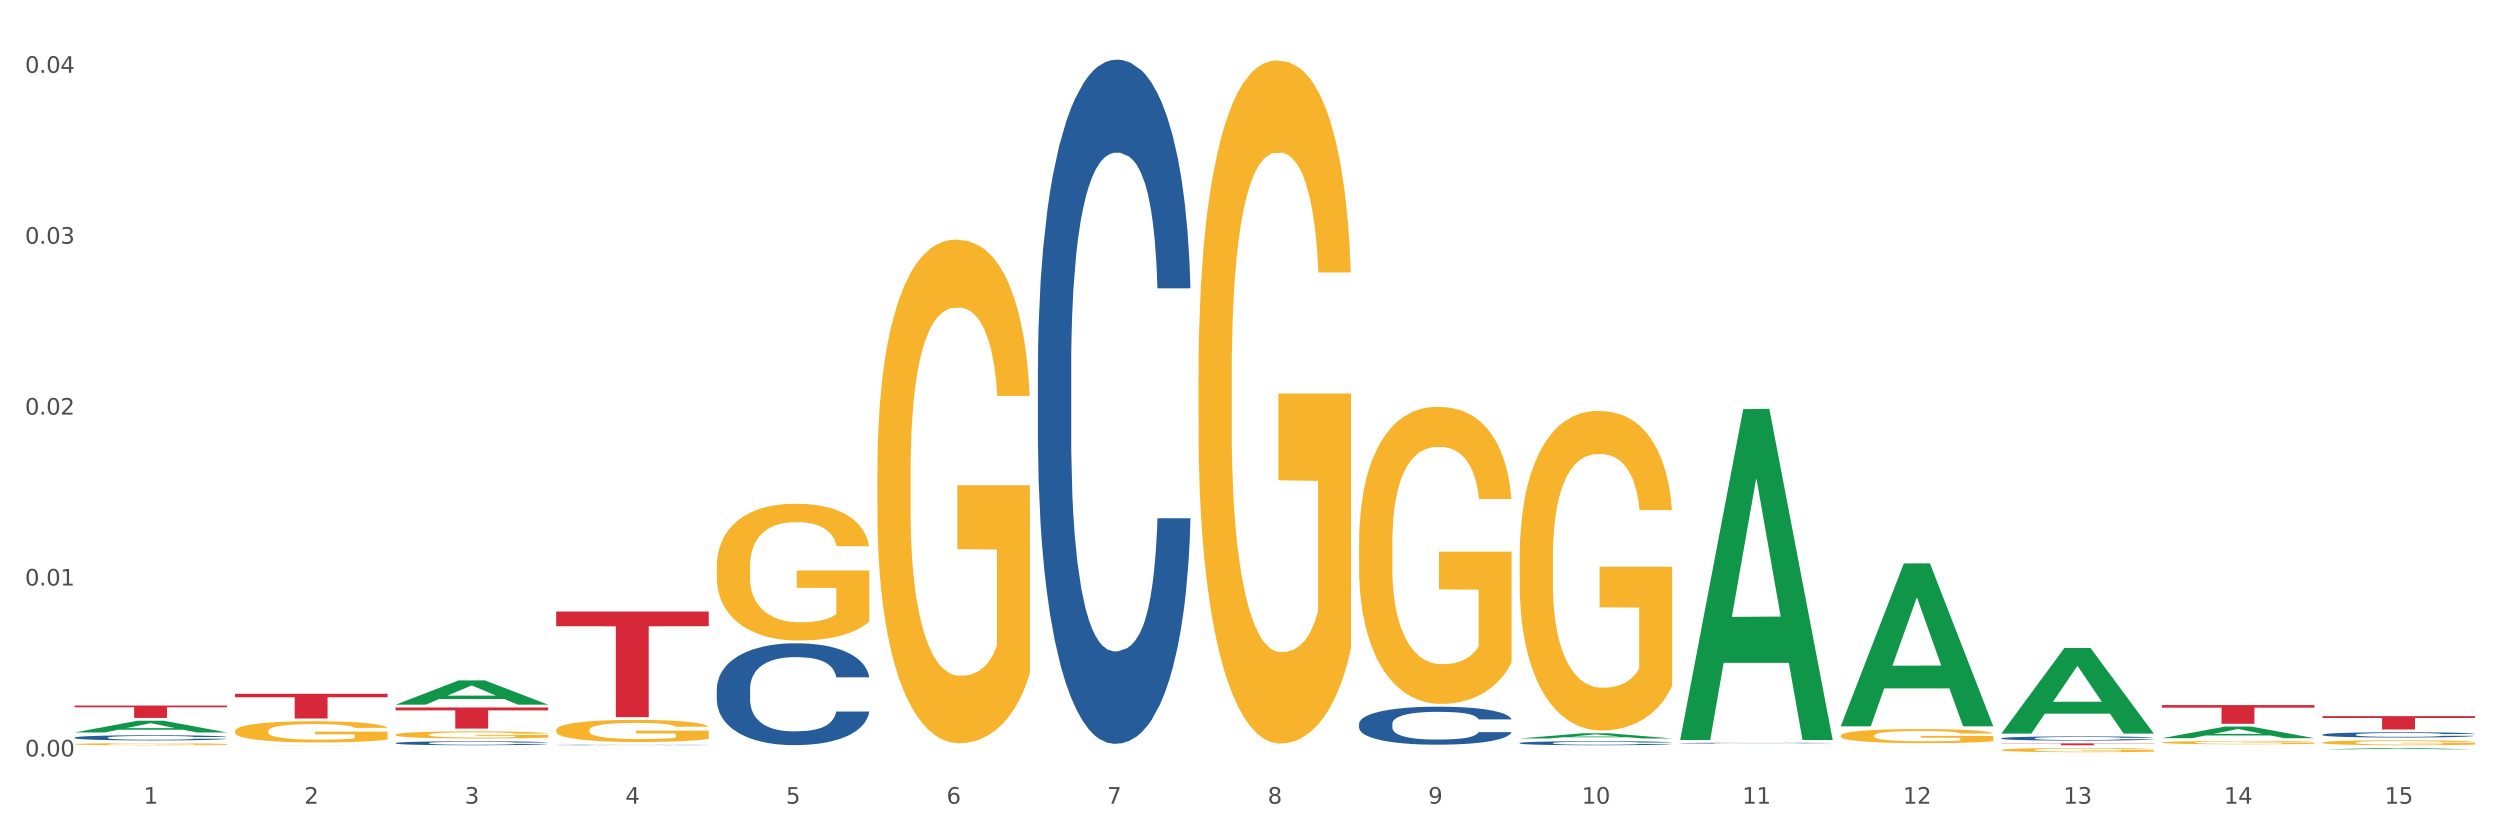 <?xml version="1.0" encoding="utf-8" standalone="no"?>
<!DOCTYPE svg PUBLIC "-//W3C//DTD SVG 1.1//EN"
  "http://www.w3.org/Graphics/SVG/1.1/DTD/svg11.dtd">
<svg xmlns:xlink="http://www.w3.org/1999/xlink" width="1080pt" height="360pt" viewBox="0 0 1080 360" xmlns="http://www.w3.org/2000/svg" version="1.1">
 <rect x="0" y="0" width="1080" height="360" fill="#333333" stroke="none"/>
 <defs>
  <style type="text/css">*{stroke-linejoin: round; stroke-linecap: butt}</style>
 </defs>
 <g id="figure_1">
  <g id="patch_1">
   <path d="M 0 360 
L 1080 360 
L 1080 0 
L 0 0 
z
" style="fill: #ffffff; stroke: #ffffff; stroke-linejoin: miter"/>
  </g>
  <g id="axes_1">
   <g id="matplotlib.axis_1">
    <g id="xtick_1">
     <g id="text_1">
      <!-- 1 -->
      <g style="fill: #4d4d4d" transform="translate(62.07 347.204) scale(0.096 -0.096)">
       <defs>
        <path id="DejaVuSans-31" d="M 794 531 
L 1825 531 
L 1825 4091 
L 703 3866 
L 703 4441 
L 1819 4666 
L 2450 4666 
L 2450 531 
L 3481 531 
L 3481 0 
L 794 0 
L 794 531 
z
" transform="scale(0.016)"/>
       </defs>
       <use xlink:href="#DejaVuSans-31"/>
      </g>
     </g>
    </g>
    <g id="xtick_2">
     <g id="text_2">
      <!-- 2 -->
      <g style="fill: #4d4d4d" transform="translate(131.436 347.204) scale(0.096 -0.096)">
       <defs>
        <path id="DejaVuSans-32" d="M 1228 531 
L 3431 531 
L 3431 0 
L 469 0 
L 469 531 
Q 828 903 1448 1529 
Q 2069 2156 2228 2338 
Q 2531 2678 2651 2914 
Q 2772 3150 2772 3378 
Q 2772 3750 2511 3984 
Q 2250 4219 1831 4219 
Q 1534 4219 1204 4116 
Q 875 4013 500 3803 
L 500 4441 
Q 881 4594 1212 4672 
Q 1544 4750 1819 4750 
Q 2544 4750 2975 4387 
Q 3406 4025 3406 3419 
Q 3406 3131 3298 2873 
Q 3191 2616 2906 2266 
Q 2828 2175 2409 1742 
Q 1991 1309 1228 531 
z
" transform="scale(0.016)"/>
       </defs>
       <use xlink:href="#DejaVuSans-32"/>
      </g>
     </g>
    </g>
    <g id="xtick_3">
     <g id="text_3">
      <!-- 3 -->
      <g style="fill: #4d4d4d" transform="translate(200.802 347.204) scale(0.096 -0.096)">
       <defs>
        <path id="DejaVuSans-33" d="M 2597 2516 
Q 3050 2419 3304 2112 
Q 3559 1806 3559 1356 
Q 3559 666 3084 287 
Q 2609 -91 1734 -91 
Q 1441 -91 1130 -33 
Q 819 25 488 141 
L 488 750 
Q 750 597 1062 519 
Q 1375 441 1716 441 
Q 2309 441 2620 675 
Q 2931 909 2931 1356 
Q 2931 1769 2642 2001 
Q 2353 2234 1838 2234 
L 1294 2234 
L 1294 2753 
L 1863 2753 
Q 2328 2753 2575 2939 
Q 2822 3125 2822 3475 
Q 2822 3834 2567 4026 
Q 2313 4219 1838 4219 
Q 1578 4219 1281 4162 
Q 984 4106 628 3988 
L 628 4550 
Q 988 4650 1302 4700 
Q 1616 4750 1894 4750 
Q 2613 4750 3031 4423 
Q 3450 4097 3450 3541 
Q 3450 3153 3228 2886 
Q 3006 2619 2597 2516 
z
" transform="scale(0.016)"/>
       </defs>
       <use xlink:href="#DejaVuSans-33"/>
      </g>
     </g>
    </g>
    <g id="xtick_4">
     <g id="text_4">
      <!-- 4 -->
      <g style="fill: #4d4d4d" transform="translate(270.169 347.204) scale(0.096 -0.096)">
       <defs>
        <path id="DejaVuSans-34" d="M 2419 4116 
L 825 1625 
L 2419 1625 
L 2419 4116 
z
M 2253 4666 
L 3047 4666 
L 3047 1625 
L 3713 1625 
L 3713 1100 
L 3047 1100 
L 3047 0 
L 2419 0 
L 2419 1100 
L 313 1100 
L 313 1709 
L 2253 4666 
z
" transform="scale(0.016)"/>
       </defs>
       <use xlink:href="#DejaVuSans-34"/>
      </g>
     </g>
    </g>
    <g id="xtick_5">
     <g id="text_5">
      <!-- 5 -->
      <g style="fill: #4d4d4d" transform="translate(339.535 347.204) scale(0.096 -0.096)">
       <defs>
        <path id="DejaVuSans-35" d="M 691 4666 
L 3169 4666 
L 3169 4134 
L 1269 4134 
L 1269 2991 
Q 1406 3038 1543 3061 
Q 1681 3084 1819 3084 
Q 2600 3084 3056 2656 
Q 3513 2228 3513 1497 
Q 3513 744 3044 326 
Q 2575 -91 1722 -91 
Q 1428 -91 1123 -41 
Q 819 9 494 109 
L 494 744 
Q 775 591 1075 516 
Q 1375 441 1709 441 
Q 2250 441 2565 725 
Q 2881 1009 2881 1497 
Q 2881 1984 2565 2268 
Q 2250 2553 1709 2553 
Q 1456 2553 1204 2497 
Q 953 2441 691 2322 
L 691 4666 
z
" transform="scale(0.016)"/>
       </defs>
       <use xlink:href="#DejaVuSans-35"/>
      </g>
     </g>
    </g>
    <g id="xtick_6">
     <g id="text_6">
      <!-- 6 -->
      <g style="fill: #4d4d4d" transform="translate(408.901 347.204) scale(0.096 -0.096)">
       <defs>
        <path id="DejaVuSans-36" d="M 2113 2584 
Q 1688 2584 1439 2293 
Q 1191 2003 1191 1497 
Q 1191 994 1439 701 
Q 1688 409 2113 409 
Q 2538 409 2786 701 
Q 3034 994 3034 1497 
Q 3034 2003 2786 2293 
Q 2538 2584 2113 2584 
z
M 3366 4563 
L 3366 3988 
Q 3128 4100 2886 4159 
Q 2644 4219 2406 4219 
Q 1781 4219 1451 3797 
Q 1122 3375 1075 2522 
Q 1259 2794 1537 2939 
Q 1816 3084 2150 3084 
Q 2853 3084 3261 2657 
Q 3669 2231 3669 1497 
Q 3669 778 3244 343 
Q 2819 -91 2113 -91 
Q 1303 -91 875 529 
Q 447 1150 447 2328 
Q 447 3434 972 4092 
Q 1497 4750 2381 4750 
Q 2619 4750 2861 4703 
Q 3103 4656 3366 4563 
z
" transform="scale(0.016)"/>
       </defs>
       <use xlink:href="#DejaVuSans-36"/>
      </g>
     </g>
    </g>
    <g id="xtick_7">
     <g id="text_7">
      <!-- 7 -->
      <g style="fill: #4d4d4d" transform="translate(478.267 347.204) scale(0.096 -0.096)">
       <defs>
        <path id="DejaVuSans-37" d="M 525 4666 
L 3525 4666 
L 3525 4397 
L 1831 0 
L 1172 0 
L 2766 4134 
L 525 4134 
L 525 4666 
z
" transform="scale(0.016)"/>
       </defs>
       <use xlink:href="#DejaVuSans-37"/>
      </g>
     </g>
    </g>
    <g id="xtick_8">
     <g id="text_8">
      <!-- 8 -->
      <g style="fill: #4d4d4d" transform="translate(547.634 347.204) scale(0.096 -0.096)">
       <defs>
        <path id="DejaVuSans-38" d="M 2034 2216 
Q 1584 2216 1326 1975 
Q 1069 1734 1069 1313 
Q 1069 891 1326 650 
Q 1584 409 2034 409 
Q 2484 409 2743 651 
Q 3003 894 3003 1313 
Q 3003 1734 2745 1975 
Q 2488 2216 2034 2216 
z
M 1403 2484 
Q 997 2584 770 2862 
Q 544 3141 544 3541 
Q 544 4100 942 4425 
Q 1341 4750 2034 4750 
Q 2731 4750 3128 4425 
Q 3525 4100 3525 3541 
Q 3525 3141 3298 2862 
Q 3072 2584 2669 2484 
Q 3125 2378 3379 2068 
Q 3634 1759 3634 1313 
Q 3634 634 3220 271 
Q 2806 -91 2034 -91 
Q 1263 -91 848 271 
Q 434 634 434 1313 
Q 434 1759 690 2068 
Q 947 2378 1403 2484 
z
M 1172 3481 
Q 1172 3119 1398 2916 
Q 1625 2713 2034 2713 
Q 2441 2713 2670 2916 
Q 2900 3119 2900 3481 
Q 2900 3844 2670 4047 
Q 2441 4250 2034 4250 
Q 1625 4250 1398 4047 
Q 1172 3844 1172 3481 
z
" transform="scale(0.016)"/>
       </defs>
       <use xlink:href="#DejaVuSans-38"/>
      </g>
     </g>
    </g>
    <g id="xtick_9">
     <g id="text_9">
      <!-- 9 -->
      <g style="fill: #4d4d4d" transform="translate(617 347.204) scale(0.096 -0.096)">
       <defs>
        <path id="DejaVuSans-39" d="M 703 97 
L 703 672 
Q 941 559 1184 500 
Q 1428 441 1663 441 
Q 2288 441 2617 861 
Q 2947 1281 2994 2138 
Q 2813 1869 2534 1725 
Q 2256 1581 1919 1581 
Q 1219 1581 811 2004 
Q 403 2428 403 3163 
Q 403 3881 828 4315 
Q 1253 4750 1959 4750 
Q 2769 4750 3195 4129 
Q 3622 3509 3622 2328 
Q 3622 1225 3098 567 
Q 2575 -91 1691 -91 
Q 1453 -91 1209 -44 
Q 966 3 703 97 
z
M 1959 2075 
Q 2384 2075 2632 2365 
Q 2881 2656 2881 3163 
Q 2881 3666 2632 3958 
Q 2384 4250 1959 4250 
Q 1534 4250 1286 3958 
Q 1038 3666 1038 3163 
Q 1038 2656 1286 2365 
Q 1534 2075 1959 2075 
z
" transform="scale(0.016)"/>
       </defs>
       <use xlink:href="#DejaVuSans-39"/>
      </g>
     </g>
    </g>
    <g id="xtick_10">
     <g id="text_10">
      <!-- 10 -->
      <g style="fill: #4d4d4d" transform="translate(683.312 347.204) scale(0.096 -0.096)">
       <defs>
        <path id="DejaVuSans-30" d="M 2034 4250 
Q 1547 4250 1301 3770 
Q 1056 3291 1056 2328 
Q 1056 1369 1301 889 
Q 1547 409 2034 409 
Q 2525 409 2770 889 
Q 3016 1369 3016 2328 
Q 3016 3291 2770 3770 
Q 2525 4250 2034 4250 
z
M 2034 4750 
Q 2819 4750 3233 4129 
Q 3647 3509 3647 2328 
Q 3647 1150 3233 529 
Q 2819 -91 2034 -91 
Q 1250 -91 836 529 
Q 422 1150 422 2328 
Q 422 3509 836 4129 
Q 1250 4750 2034 4750 
z
" transform="scale(0.016)"/>
       </defs>
       <use xlink:href="#DejaVuSans-31"/>
       <use xlink:href="#DejaVuSans-30" transform="translate(63.623 0)"/>
      </g>
     </g>
    </g>
    <g id="xtick_11">
     <g id="text_11">
      <!-- 11 -->
      <g style="fill: #4d4d4d" transform="translate(752.678 347.204) scale(0.096 -0.096)">
       <use xlink:href="#DejaVuSans-31"/>
       <use xlink:href="#DejaVuSans-31" transform="translate(63.623 0)"/>
      </g>
     </g>
    </g>
    <g id="xtick_12">
     <g id="text_12">
      <!-- 12 -->
      <g style="fill: #4d4d4d" transform="translate(822.044 347.204) scale(0.096 -0.096)">
       <use xlink:href="#DejaVuSans-31"/>
       <use xlink:href="#DejaVuSans-32" transform="translate(63.623 0)"/>
      </g>
     </g>
    </g>
    <g id="xtick_13">
     <g id="text_13">
      <!-- 13 -->
      <g style="fill: #4d4d4d" transform="translate(891.411 347.204) scale(0.096 -0.096)">
       <use xlink:href="#DejaVuSans-31"/>
       <use xlink:href="#DejaVuSans-33" transform="translate(63.623 0)"/>
      </g>
     </g>
    </g>
    <g id="xtick_14">
     <g id="text_14">
      <!-- 14 -->
      <g style="fill: #4d4d4d" transform="translate(960.777 347.204) scale(0.096 -0.096)">
       <use xlink:href="#DejaVuSans-31"/>
       <use xlink:href="#DejaVuSans-34" transform="translate(63.623 0)"/>
      </g>
     </g>
    </g>
    <g id="xtick_15">
     <g id="text_15">
      <!-- 15 -->
      <g style="fill: #4d4d4d" transform="translate(1030.143 347.204) scale(0.096 -0.096)">
       <use xlink:href="#DejaVuSans-31"/>
       <use xlink:href="#DejaVuSans-35" transform="translate(63.623 0)"/>
      </g>
     </g>
    </g>
    <g id="xtick_16"/>
    <g id="xtick_17"/>
    <g id="xtick_18"/>
    <g id="xtick_19"/>
    <g id="xtick_20"/>
    <g id="xtick_21"/>
    <g id="xtick_22"/>
    <g id="xtick_23"/>
    <g id="xtick_24"/>
    <g id="xtick_25"/>
    <g id="xtick_26"/>
    <g id="xtick_27"/>
    <g id="xtick_28"/>
    <g id="xtick_29"/>
   </g>
   <g id="matplotlib.axis_2">
    <g id="ytick_1">
     <g id="text_16">
      <!-- 0.00 -->
      <g style="fill: #4d4d4d" transform="translate(10.8 326.787) scale(0.096 -0.096)">
       <defs>
        <path id="DejaVuSans-2e" d="M 684 794 
L 1344 794 
L 1344 0 
L 684 0 
L 684 794 
z
" transform="scale(0.016)"/>
       </defs>
       <use xlink:href="#DejaVuSans-30"/>
       <use xlink:href="#DejaVuSans-2e" transform="translate(63.623 0)"/>
       <use xlink:href="#DejaVuSans-30" transform="translate(95.41 0)"/>
       <use xlink:href="#DejaVuSans-30" transform="translate(159.033 0)"/>
      </g>
     </g>
    </g>
    <g id="ytick_2">
     <g id="text_17">
      <!-- 0.01 -->
      <g style="fill: #4d4d4d" transform="translate(10.8 252.955) scale(0.096 -0.096)">
       <use xlink:href="#DejaVuSans-30"/>
       <use xlink:href="#DejaVuSans-2e" transform="translate(63.623 0)"/>
       <use xlink:href="#DejaVuSans-30" transform="translate(95.41 0)"/>
       <use xlink:href="#DejaVuSans-31" transform="translate(159.033 0)"/>
      </g>
     </g>
    </g>
    <g id="ytick_3">
     <g id="text_18">
      <!-- 0.02 -->
      <g style="fill: #4d4d4d" transform="translate(10.8 179.122) scale(0.096 -0.096)">
       <use xlink:href="#DejaVuSans-30"/>
       <use xlink:href="#DejaVuSans-2e" transform="translate(63.623 0)"/>
       <use xlink:href="#DejaVuSans-30" transform="translate(95.41 0)"/>
       <use xlink:href="#DejaVuSans-32" transform="translate(159.033 0)"/>
      </g>
     </g>
    </g>
    <g id="ytick_4">
     <g id="text_19">
      <!-- 0.03 -->
      <g style="fill: #4d4d4d" transform="translate(10.8 105.29) scale(0.096 -0.096)">
       <use xlink:href="#DejaVuSans-30"/>
       <use xlink:href="#DejaVuSans-2e" transform="translate(63.623 0)"/>
       <use xlink:href="#DejaVuSans-30" transform="translate(95.41 0)"/>
       <use xlink:href="#DejaVuSans-33" transform="translate(159.033 0)"/>
      </g>
     </g>
    </g>
    <g id="ytick_5">
     <g id="text_20">
      <!-- 0.04 -->
      <g style="fill: #4d4d4d" transform="translate(10.8 31.457) scale(0.096 -0.096)">
       <use xlink:href="#DejaVuSans-30"/>
       <use xlink:href="#DejaVuSans-2e" transform="translate(63.623 0)"/>
       <use xlink:href="#DejaVuSans-30" transform="translate(95.41 0)"/>
       <use xlink:href="#DejaVuSans-34" transform="translate(159.033 0)"/>
      </g>
     </g>
    </g>
    <g id="ytick_6"/>
    <g id="ytick_7"/>
    <g id="ytick_8"/>
    <g id="ytick_9"/>
   </g>
   <g id="PolyCollection_1">
    <path d="M 32.175 316.427 
L 32.243 316.423 
L 59.417 311.352 
L 70.695 311.348 
L 98.073 316.437 
L 85.029 316.437 
L 79.119 315.252 
L 51.061 315.252 
L 50.857 315.271 
L 45.151 316.437 
L 32.175 316.437 
L 32.175 316.427 
L 54.594 314.545 
L 75.586 314.54 
L 65.192 312.432 
L 65.056 312.423 
L 64.92 312.437 
L 54.526 314.54 
L 54.594 314.545 
L 32.175 316.427 
z
" clip-path="url(#pb74a2fe9db)" style="fill: #109648"/>
    <path d="M 864.57 321.134 
L 930.468 321.134 
L 930.468 321.247 
L 904.546 321.248 
L 904.546 321.95 
L 890.335 321.95 
L 890.335 321.248 
L 864.57 321.247 
L 864.57 321.135 
L 864.57 321.134 
z
" clip-path="url(#pb74a2fe9db)" style="fill: #d62839"/>
    <path d="M 240.274 264.188 
L 306.172 264.188 
L 306.172 270.527 
L 280.25 270.57 
L 280.25 309.809 
L 266.039 309.809 
L 266.039 270.57 
L 240.274 270.527 
L 240.274 264.23 
L 240.274 264.188 
z
" clip-path="url(#pb74a2fe9db)" style="fill: #d62839"/>
    <path d="M 170.907 305.611 
L 236.805 305.611 
L 236.805 306.884 
L 210.883 306.892 
L 210.883 314.769 
L 196.673 314.769 
L 196.673 306.892 
L 170.907 306.884 
L 170.907 305.619 
L 170.907 305.611 
z
" clip-path="url(#pb74a2fe9db)" style="fill: #d62839"/>
    <path d="M 101.541 299.723 
L 167.439 299.723 
L 167.439 301.206 
L 141.517 301.216 
L 141.517 310.398 
L 127.307 310.398 
L 127.307 301.216 
L 101.541 301.206 
L 101.541 299.733 
L 101.541 299.723 
z
" clip-path="url(#pb74a2fe9db)" style="fill: #d62839"/>
    <path d="M 32.175 304.794 
L 98.073 304.794 
L 98.073 305.539 
L 72.151 305.545 
L 72.151 310.158 
L 57.941 310.158 
L 57.941 305.545 
L 32.175 305.539 
L 32.175 304.799 
L 32.175 304.794 
z
" clip-path="url(#pb74a2fe9db)" style="fill: #d62839"/>
    <path d="M 101.541 315.82 
L 101.619 315.812 
L 101.619 315.511 
L 101.775 315.251 
L 102.553 314.624 
L 103.72 314.105 
L 104.575 313.829 
L 105.431 313.604 
L 106.443 313.378 
L 107.688 313.143 
L 109.944 312.801 
L 111.344 312.625 
L 113.056 312.441 
L 116.168 312.173 
L 118.424 312.023 
L 120.758 311.897 
L 124.57 311.747 
L 127.06 311.68 
L 129.705 311.63 
L 132.895 311.596 
L 135.307 311.588 
L 140.598 311.613 
L 145.11 311.688 
L 147.289 311.747 
L 150.089 311.847 
L 151.568 311.914 
L 153.979 312.048 
L 156.469 312.223 
L 158.181 312.374 
L 160.748 312.658 
L 162.693 312.943 
L 164.483 313.294 
L 165.416 313.537 
L 166.117 313.762 
L 166.739 314.022 
L 167.361 314.432 
L 153.357 314.432 
L 152.812 314.139 
L 151.957 313.863 
L 150.712 313.595 
L 149.623 313.428 
L 147.755 313.219 
L 146.044 313.085 
L 144.254 312.985 
L 142.076 312.901 
L 140.364 312.859 
L 137.952 312.826 
L 133.206 312.834 
L 130.017 312.901 
L 127.838 312.985 
L 126.438 313.06 
L 125.193 313.143 
L 123.792 313.261 
L 122.159 313.436 
L 120.992 313.595 
L 119.825 313.796 
L 118.891 313.997 
L 118.035 314.231 
L 117.335 314.482 
L 116.79 314.741 
L 116.324 315.059 
L 115.935 315.586 
L 115.935 316.732 
L 116.09 316.991 
L 116.479 317.334 
L 116.946 317.593 
L 117.724 317.903 
L 118.424 318.112 
L 119.747 318.413 
L 121.225 318.664 
L 122.392 318.823 
L 123.559 318.957 
L 125.582 319.141 
L 127.838 319.291 
L 129.783 319.383 
L 132.428 319.467 
L 134.218 319.501 
L 135.774 319.517 
L 139.586 319.517 
L 142.309 319.492 
L 145.343 319.434 
L 147.678 319.358 
L 149.623 319.266 
L 151.801 319.116 
L 153.201 318.974 
L 153.201 317.225 
L 136.085 317.217 
L 136.085 316.054 
L 167.439 316.054 
L 167.439 319.467 
L 166.117 319.643 
L 164.638 319.802 
L 163.082 319.944 
L 160.748 320.119 
L 157.947 320.287 
L 155.458 320.404 
L 152.812 320.504 
L 149.7 320.596 
L 145.655 320.68 
L 143.165 320.713 
L 140.053 320.738 
L 136.396 320.747 
L 133.206 320.73 
L 130.094 320.688 
L 126.827 320.613 
L 123.637 320.504 
L 121.225 320.396 
L 118.813 320.262 
L 116.246 320.086 
L 114.223 319.919 
L 112.667 319.768 
L 110.955 319.576 
L 109.088 319.325 
L 107.688 319.099 
L 106.443 318.865 
L 105.12 318.564 
L 104.186 318.304 
L 103.253 317.978 
L 102.708 317.736 
L 102.086 317.359 
L 101.619 316.832 
L 101.541 315.82 
z
" clip-path="url(#pb74a2fe9db)" style="fill: #f7b32b"/>
    <path d="M 32.175 318.634 
L 32.253 318.632 
L 32.253 318.575 
L 32.487 318.497 
L 33.343 318.353 
L 34.434 318.245 
L 36.303 318.118 
L 37.316 318.065 
L 38.64 318.005 
L 41.366 317.909 
L 44.482 317.827 
L 46.663 317.782 
L 48.299 317.753 
L 51.96 317.702 
L 54.063 317.68 
L 56.244 317.661 
L 58.114 317.649 
L 61.229 317.635 
L 63.722 317.629 
L 66.604 317.627 
L 69.019 317.629 
L 72.212 317.637 
L 76.886 317.661 
L 78.677 317.676 
L 81.092 317.7 
L 83.585 317.733 
L 85.61 317.766 
L 87.947 317.813 
L 90.361 317.874 
L 92.698 317.952 
L 94.334 318.024 
L 95.658 318.1 
L 96.827 318.192 
L 97.683 318.292 
L 98.073 318.376 
L 83.818 318.376 
L 83.429 318.3 
L 82.65 318.218 
L 81.871 318.163 
L 81.014 318.118 
L 79.69 318.067 
L 78.522 318.034 
L 76.574 317.995 
L 74.783 317.971 
L 73.303 317.956 
L 71.511 317.944 
L 67.694 317.932 
L 64.968 317.932 
L 63.255 317.936 
L 61.151 317.946 
L 59.36 317.96 
L 57.257 317.985 
L 55.621 318.011 
L 53.985 318.046 
L 53.05 318.071 
L 51.648 318.116 
L 50.714 318.153 
L 49.467 318.216 
L 48.766 318.261 
L 47.52 318.378 
L 46.975 318.464 
L 46.741 318.523 
L 46.585 318.589 
L 46.585 318.908 
L 47.053 319.052 
L 47.442 319.113 
L 48.065 319.183 
L 49.234 319.273 
L 50.947 319.361 
L 52.739 319.424 
L 54.219 319.463 
L 55.621 319.492 
L 57.023 319.514 
L 58.737 319.535 
L 60.139 319.547 
L 62.242 319.559 
L 64.734 319.566 
L 66.682 319.566 
L 70.654 319.555 
L 72.446 319.545 
L 74.16 319.531 
L 76.029 319.508 
L 77.509 319.484 
L 78.366 319.465 
L 79.768 319.426 
L 80.858 319.385 
L 81.793 319.338 
L 82.416 319.297 
L 83.117 319.236 
L 83.663 319.166 
L 83.818 319.129 
L 98.073 319.129 
L 97.761 319.203 
L 97.216 319.275 
L 96.126 319.371 
L 95.269 319.426 
L 93.945 319.494 
L 92.542 319.551 
L 90.595 319.615 
L 88.804 319.662 
L 86.934 319.703 
L 84.909 319.74 
L 81.248 319.791 
L 79.924 319.805 
L 77.12 319.83 
L 74.939 319.844 
L 71.745 319.858 
L 68.473 319.867 
L 65.046 319.869 
L 62.008 319.865 
L 58.659 319.852 
L 56.556 319.84 
L 54.219 319.822 
L 51.493 319.793 
L 48.922 319.758 
L 46.507 319.717 
L 44.248 319.67 
L 42.145 319.617 
L 39.419 319.529 
L 37.394 319.443 
L 35.914 319.363 
L 34.901 319.295 
L 33.889 319.209 
L 33.343 319.15 
L 32.487 319.007 
L 32.175 318.874 
L 32.175 318.634 
z
" clip-path="url(#pb74a2fe9db)" style="fill: #255c99"/>
    <path d="M 170.907 321.001 
L 170.985 321 
L 170.985 320.956 
L 171.219 320.896 
L 172.076 320.786 
L 173.166 320.702 
L 175.036 320.605 
L 176.048 320.564 
L 177.373 320.518 
L 180.099 320.444 
L 183.215 320.381 
L 185.396 320.347 
L 187.031 320.325 
L 190.692 320.285 
L 192.796 320.268 
L 194.977 320.254 
L 196.846 320.244 
L 199.962 320.233 
L 202.454 320.229 
L 205.336 320.227 
L 207.751 320.229 
L 210.945 320.235 
L 215.618 320.254 
L 217.41 320.265 
L 219.825 320.284 
L 222.317 320.309 
L 224.342 320.334 
L 226.679 320.37 
L 229.094 320.417 
L 231.431 320.477 
L 233.066 320.532 
L 234.391 320.591 
L 235.559 320.661 
L 236.416 320.738 
L 236.805 320.803 
L 222.551 320.803 
L 222.161 320.745 
L 221.382 320.682 
L 220.604 320.639 
L 219.747 320.605 
L 218.422 320.565 
L 217.254 320.54 
L 215.307 320.51 
L 213.515 320.491 
L 212.035 320.48 
L 210.244 320.471 
L 206.427 320.462 
L 203.701 320.462 
L 201.987 320.465 
L 199.884 320.473 
L 198.092 320.484 
L 195.989 320.502 
L 194.353 320.523 
L 192.718 320.55 
L 191.783 320.569 
L 190.381 320.603 
L 189.446 320.631 
L 188.2 320.68 
L 187.499 320.715 
L 186.252 320.805 
L 185.707 320.871 
L 185.474 320.916 
L 185.318 320.967 
L 185.318 321.212 
L 185.785 321.322 
L 186.175 321.37 
L 186.798 321.423 
L 187.966 321.492 
L 189.68 321.56 
L 191.471 321.609 
L 192.951 321.639 
L 194.353 321.661 
L 195.755 321.678 
L 197.469 321.694 
L 198.871 321.703 
L 200.974 321.713 
L 203.467 321.717 
L 205.414 321.717 
L 209.387 321.709 
L 211.178 321.702 
L 212.892 321.691 
L 214.761 321.673 
L 216.241 321.654 
L 217.098 321.64 
L 218.5 321.61 
L 219.591 321.579 
L 220.526 321.543 
L 221.149 321.511 
L 221.85 321.464 
L 222.395 321.41 
L 222.551 321.382 
L 236.805 321.382 
L 236.494 321.439 
L 235.949 321.494 
L 234.858 321.568 
L 234.001 321.61 
L 232.677 321.662 
L 231.275 321.706 
L 229.328 321.755 
L 227.536 321.791 
L 225.667 321.823 
L 223.641 321.851 
L 219.98 321.89 
L 218.656 321.901 
L 215.852 321.92 
L 213.671 321.931 
L 210.477 321.942 
L 207.206 321.949 
L 203.779 321.95 
L 200.741 321.947 
L 197.391 321.938 
L 195.288 321.928 
L 192.951 321.914 
L 190.225 321.892 
L 187.655 321.865 
L 185.24 321.834 
L 182.981 321.798 
L 180.878 321.757 
L 178.152 321.689 
L 176.126 321.623 
L 174.646 321.562 
L 173.634 321.51 
L 172.621 321.444 
L 172.076 321.398 
L 171.219 321.288 
L 170.907 321.185 
L 170.907 321.001 
z
" clip-path="url(#pb74a2fe9db)" style="fill: #255c99"/>
    <path d="M 240.274 321.831 
L 240.352 321.831 
L 240.352 321.826 
L 240.585 321.818 
L 241.442 321.804 
L 242.533 321.794 
L 244.402 321.782 
L 245.415 321.776 
L 246.739 321.771 
L 249.465 321.761 
L 252.581 321.754 
L 254.762 321.749 
L 256.398 321.746 
L 260.059 321.741 
L 262.162 321.739 
L 264.343 321.738 
L 266.212 321.736 
L 269.328 321.735 
L 271.821 321.734 
L 274.703 321.734 
L 277.117 321.734 
L 280.311 321.735 
L 284.985 321.738 
L 286.776 321.739 
L 289.191 321.741 
L 291.683 321.744 
L 293.709 321.748 
L 296.045 321.752 
L 298.46 321.758 
L 300.797 321.766 
L 302.433 321.772 
L 303.757 321.78 
L 304.925 321.789 
L 305.782 321.798 
L 306.172 321.806 
L 291.917 321.806 
L 291.528 321.799 
L 290.749 321.791 
L 289.97 321.786 
L 289.113 321.782 
L 287.789 321.777 
L 286.62 321.773 
L 284.673 321.77 
L 282.881 321.767 
L 281.401 321.766 
L 279.61 321.765 
L 275.793 321.764 
L 273.067 321.764 
L 271.353 321.764 
L 269.25 321.765 
L 267.458 321.766 
L 265.355 321.769 
L 263.72 321.771 
L 262.084 321.775 
L 261.149 321.777 
L 259.747 321.781 
L 258.812 321.785 
L 257.566 321.791 
L 256.865 321.795 
L 255.619 321.807 
L 255.073 321.815 
L 254.84 321.821 
L 254.684 321.827 
L 254.684 321.858 
L 255.151 321.872 
L 255.541 321.877 
L 256.164 321.884 
L 257.332 321.893 
L 259.046 321.901 
L 260.838 321.907 
L 262.318 321.911 
L 263.72 321.914 
L 265.122 321.916 
L 266.835 321.918 
L 268.237 321.919 
L 270.341 321.92 
L 272.833 321.921 
L 274.78 321.921 
L 278.753 321.92 
L 280.545 321.919 
L 282.258 321.918 
L 284.128 321.916 
L 285.608 321.913 
L 286.465 321.911 
L 287.867 321.908 
L 288.957 321.904 
L 289.892 321.899 
L 290.515 321.895 
L 291.216 321.889 
L 291.761 321.883 
L 291.917 321.879 
L 306.172 321.879 
L 305.86 321.886 
L 305.315 321.893 
L 304.224 321.902 
L 303.367 321.908 
L 302.043 321.914 
L 300.641 321.92 
L 298.694 321.926 
L 296.902 321.93 
L 295.033 321.934 
L 293.008 321.938 
L 289.347 321.943 
L 288.022 321.944 
L 285.218 321.947 
L 283.037 321.948 
L 279.844 321.949 
L 276.572 321.95 
L 273.145 321.95 
L 270.107 321.95 
L 266.757 321.949 
L 264.654 321.948 
L 262.318 321.946 
L 259.591 321.943 
L 257.021 321.94 
L 254.606 321.936 
L 252.347 321.931 
L 250.244 321.926 
L 247.518 321.918 
L 245.493 321.909 
L 244.013 321.902 
L 243 321.895 
L 241.987 321.887 
L 241.442 321.881 
L 240.585 321.867 
L 240.274 321.854 
L 240.274 321.831 
z
" clip-path="url(#pb74a2fe9db)" style="fill: #255c99"/>
    <path d="M 309.64 297.668 
L 309.718 297.628 
L 309.718 296.503 
L 309.951 294.976 
L 310.808 292.164 
L 311.899 290.035 
L 313.768 287.544 
L 314.781 286.5 
L 316.105 285.335 
L 318.831 283.447 
L 321.947 281.84 
L 324.128 280.956 
L 325.764 280.393 
L 329.425 279.389 
L 331.528 278.947 
L 333.709 278.586 
L 335.578 278.345 
L 338.694 278.063 
L 341.187 277.943 
L 344.069 277.903 
L 346.484 277.943 
L 349.677 278.103 
L 354.351 278.586 
L 356.142 278.867 
L 358.557 279.349 
L 361.05 279.992 
L 363.075 280.634 
L 365.412 281.558 
L 367.826 282.764 
L 370.163 284.29 
L 371.799 285.696 
L 373.123 287.183 
L 374.291 288.99 
L 375.148 290.959 
L 375.538 292.606 
L 361.283 292.606 
L 360.894 291.12 
L 360.115 289.513 
L 359.336 288.428 
L 358.479 287.544 
L 357.155 286.54 
L 355.987 285.897 
L 354.039 285.134 
L 352.248 284.652 
L 350.768 284.371 
L 348.976 284.129 
L 345.159 283.888 
L 342.433 283.888 
L 340.719 283.969 
L 338.616 284.17 
L 336.825 284.451 
L 334.722 284.933 
L 333.086 285.455 
L 331.45 286.138 
L 330.515 286.62 
L 329.113 287.504 
L 328.179 288.227 
L 326.932 289.473 
L 326.231 290.356 
L 324.985 292.646 
L 324.44 294.333 
L 324.206 295.499 
L 324.05 296.784 
L 324.05 303.051 
L 324.518 305.863 
L 324.907 307.068 
L 325.53 308.434 
L 326.699 310.202 
L 328.412 311.929 
L 330.204 313.175 
L 331.684 313.938 
L 333.086 314.5 
L 334.488 314.942 
L 336.202 315.344 
L 337.604 315.585 
L 339.707 315.826 
L 342.199 315.947 
L 344.147 315.947 
L 348.119 315.746 
L 349.911 315.545 
L 351.624 315.264 
L 353.494 314.822 
L 354.974 314.34 
L 355.831 313.978 
L 357.233 313.215 
L 358.323 312.411 
L 359.258 311.487 
L 359.881 310.684 
L 360.582 309.479 
L 361.127 308.113 
L 361.283 307.39 
L 375.538 307.39 
L 375.226 308.836 
L 374.681 310.242 
L 373.59 312.13 
L 372.734 313.215 
L 371.409 314.541 
L 370.007 315.665 
L 368.06 316.911 
L 366.268 317.835 
L 364.399 318.638 
L 362.374 319.361 
L 358.713 320.366 
L 357.389 320.647 
L 354.584 321.129 
L 352.403 321.41 
L 349.21 321.691 
L 345.938 321.852 
L 342.511 321.892 
L 339.473 321.812 
L 336.124 321.571 
L 334.021 321.33 
L 331.684 320.968 
L 328.957 320.406 
L 326.387 319.723 
L 323.972 318.92 
L 321.713 317.996 
L 319.61 316.951 
L 316.884 315.224 
L 314.859 313.536 
L 313.379 311.97 
L 312.366 310.644 
L 311.354 308.957 
L 310.808 307.792 
L 309.951 304.979 
L 309.64 302.368 
L 309.64 297.668 
z
" clip-path="url(#pb74a2fe9db)" style="fill: #255c99"/>
    <path d="M 448.372 158.574 
L 448.45 158.304 
L 448.45 150.746 
L 448.684 140.488 
L 449.541 121.591 
L 450.631 107.284 
L 452.501 90.547 
L 453.513 83.528 
L 454.837 75.7 
L 457.564 63.012 
L 460.679 52.214 
L 462.861 46.276 
L 464.496 42.496 
L 468.157 35.748 
L 470.26 32.778 
L 472.441 30.349 
L 474.311 28.729 
L 477.427 26.839 
L 479.919 26.029 
L 482.801 25.759 
L 485.216 26.029 
L 488.41 27.109 
L 493.083 30.349 
L 494.875 32.238 
L 497.289 35.478 
L 499.782 39.797 
L 501.807 44.116 
L 504.144 50.325 
L 506.559 58.423 
L 508.896 68.681 
L 510.531 78.13 
L 511.856 88.118 
L 513.024 100.265 
L 513.881 113.493 
L 514.27 124.561 
L 500.016 124.561 
L 499.626 114.573 
L 498.847 103.775 
L 498.068 96.486 
L 497.212 90.547 
L 495.887 83.798 
L 494.719 79.479 
L 492.772 74.35 
L 490.98 71.111 
L 489.5 69.221 
L 487.709 67.602 
L 483.892 65.982 
L 481.165 65.982 
L 479.452 66.522 
L 477.349 67.871 
L 475.557 69.761 
L 473.454 73 
L 471.818 76.51 
L 470.183 81.099 
L 469.248 84.338 
L 467.846 90.277 
L 466.911 95.136 
L 465.665 103.505 
L 464.964 109.444 
L 463.717 124.831 
L 463.172 136.168 
L 462.938 143.997 
L 462.783 152.635 
L 462.783 194.747 
L 463.25 213.644 
L 463.639 221.742 
L 464.263 230.92 
L 465.431 242.798 
L 467.145 254.406 
L 468.936 262.774 
L 470.416 267.903 
L 471.818 271.683 
L 473.22 274.652 
L 474.934 277.352 
L 476.336 278.971 
L 478.439 280.591 
L 480.932 281.401 
L 482.879 281.401 
L 486.852 280.051 
L 488.643 278.701 
L 490.357 276.812 
L 492.226 273.842 
L 493.706 270.603 
L 494.563 268.173 
L 495.965 263.044 
L 497.056 257.645 
L 497.99 251.436 
L 498.614 246.037 
L 499.315 237.939 
L 499.86 228.761 
L 500.016 223.902 
L 514.27 223.902 
L 513.959 233.62 
L 513.413 243.068 
L 512.323 255.756 
L 511.466 263.044 
L 510.142 271.953 
L 508.74 279.511 
L 506.792 287.88 
L 505.001 294.088 
L 503.131 299.487 
L 501.106 304.346 
L 497.445 311.095 
L 496.121 312.985 
L 493.317 316.224 
L 491.136 318.114 
L 487.942 320.003 
L 484.671 321.083 
L 481.243 321.353 
L 478.206 320.813 
L 474.856 319.194 
L 472.753 317.574 
L 470.416 315.144 
L 467.69 311.365 
L 465.119 306.776 
L 462.705 301.377 
L 460.446 295.168 
L 458.343 288.149 
L 455.616 276.542 
L 453.591 265.204 
L 452.111 254.676 
L 451.099 245.768 
L 450.086 234.43 
L 449.541 226.601 
L 448.684 207.705 
L 448.372 190.158 
L 448.372 158.574 
z
" clip-path="url(#pb74a2fe9db)" style="fill: #255c99"/>
    <path d="M 587.105 312.665 
L 587.183 312.65 
L 587.183 312.23 
L 587.416 311.66 
L 588.273 310.61 
L 589.364 309.816 
L 591.233 308.886 
L 592.246 308.496 
L 593.57 308.061 
L 596.296 307.356 
L 599.412 306.756 
L 601.593 306.426 
L 603.229 306.216 
L 606.89 305.841 
L 608.993 305.676 
L 611.174 305.541 
L 613.043 305.452 
L 616.159 305.347 
L 618.652 305.302 
L 621.534 305.287 
L 623.948 305.302 
L 627.142 305.362 
L 631.816 305.541 
L 633.607 305.646 
L 636.022 305.826 
L 638.514 306.066 
L 640.54 306.306 
L 642.877 306.651 
L 645.291 307.101 
L 647.628 307.671 
L 649.264 308.196 
L 650.588 308.751 
L 651.756 309.426 
L 652.613 310.16 
L 653.003 310.775 
L 638.748 310.775 
L 638.359 310.22 
L 637.58 309.621 
L 636.801 309.216 
L 635.944 308.886 
L 634.62 308.511 
L 633.451 308.271 
L 631.504 307.986 
L 629.713 307.806 
L 628.233 307.701 
L 626.441 307.611 
L 622.624 307.521 
L 619.898 307.521 
L 618.184 307.551 
L 616.081 307.626 
L 614.29 307.731 
L 612.186 307.911 
L 610.551 308.106 
L 608.915 308.361 
L 607.98 308.541 
L 606.578 308.871 
L 605.643 309.141 
L 604.397 309.606 
L 603.696 309.936 
L 602.45 310.79 
L 601.905 311.42 
L 601.671 311.855 
L 601.515 312.335 
L 601.515 314.674 
L 601.982 315.724 
L 602.372 316.174 
L 602.995 316.684 
L 604.163 317.344 
L 605.877 317.989 
L 607.669 318.454 
L 609.149 318.739 
L 610.551 318.949 
L 611.953 319.114 
L 613.666 319.263 
L 615.069 319.353 
L 617.172 319.443 
L 619.664 319.488 
L 621.612 319.488 
L 625.584 319.413 
L 627.376 319.338 
L 629.089 319.234 
L 630.959 319.069 
L 632.439 318.889 
L 633.296 318.754 
L 634.698 318.469 
L 635.788 318.169 
L 636.723 317.824 
L 637.346 317.524 
L 638.047 317.074 
L 638.592 316.564 
L 638.748 316.294 
L 653.003 316.294 
L 652.691 316.834 
L 652.146 317.359 
L 651.055 318.064 
L 650.199 318.469 
L 648.874 318.964 
L 647.472 319.383 
L 645.525 319.848 
L 643.733 320.193 
L 641.864 320.493 
L 639.839 320.763 
L 636.178 321.138 
L 634.853 321.243 
L 632.049 321.423 
L 629.868 321.528 
L 626.675 321.633 
L 623.403 321.693 
L 619.976 321.708 
L 616.938 321.678 
L 613.589 321.588 
L 611.485 321.498 
L 609.149 321.363 
L 606.422 321.153 
L 603.852 320.898 
L 601.437 320.598 
L 599.178 320.253 
L 597.075 319.863 
L 594.349 319.219 
L 592.324 318.589 
L 590.844 318.004 
L 589.831 317.509 
L 588.818 316.879 
L 588.273 316.444 
L 587.416 315.394 
L 587.105 314.42 
L 587.105 312.665 
z
" clip-path="url(#pb74a2fe9db)" style="fill: #255c99"/>
    <path d="M 656.471 320.987 
L 656.549 320.985 
L 656.549 320.94 
L 656.783 320.88 
L 657.639 320.768 
L 658.73 320.683 
L 660.599 320.584 
L 661.612 320.542 
L 662.936 320.496 
L 665.662 320.421 
L 668.778 320.357 
L 670.959 320.322 
L 672.595 320.299 
L 676.256 320.259 
L 678.359 320.242 
L 680.54 320.227 
L 682.41 320.218 
L 685.525 320.207 
L 688.018 320.202 
L 690.9 320.2 
L 693.315 320.202 
L 696.508 320.208 
L 701.182 320.227 
L 702.973 320.239 
L 705.388 320.258 
L 707.881 320.283 
L 709.906 320.309 
L 712.243 320.346 
L 714.657 320.394 
L 716.994 320.454 
L 718.63 320.51 
L 719.954 320.569 
L 721.123 320.641 
L 721.979 320.72 
L 722.369 320.785 
L 708.114 320.785 
L 707.725 320.726 
L 706.946 320.662 
L 706.167 320.619 
L 705.31 320.584 
L 703.986 320.544 
L 702.818 320.518 
L 700.87 320.488 
L 699.079 320.469 
L 697.599 320.458 
L 695.807 320.448 
L 691.99 320.438 
L 689.264 320.438 
L 687.55 320.442 
L 685.447 320.45 
L 683.656 320.461 
L 681.553 320.48 
L 679.917 320.501 
L 678.281 320.528 
L 677.346 320.547 
L 675.944 320.582 
L 675.01 320.611 
L 673.763 320.661 
L 673.062 320.696 
L 671.816 320.787 
L 671.271 320.854 
L 671.037 320.9 
L 670.881 320.951 
L 670.881 321.201 
L 671.349 321.313 
L 671.738 321.361 
L 672.361 321.415 
L 673.53 321.485 
L 675.243 321.554 
L 677.035 321.603 
L 678.515 321.634 
L 679.917 321.656 
L 681.319 321.674 
L 683.033 321.69 
L 684.435 321.699 
L 686.538 321.709 
L 689.03 321.714 
L 690.978 321.714 
L 694.95 321.706 
L 696.742 321.698 
L 698.456 321.687 
L 700.325 321.669 
L 701.805 321.65 
L 702.662 321.635 
L 704.064 321.605 
L 705.154 321.573 
L 706.089 321.536 
L 706.712 321.504 
L 707.413 321.456 
L 707.959 321.402 
L 708.114 321.373 
L 722.369 321.373 
L 722.057 321.431 
L 721.512 321.487 
L 720.422 321.562 
L 719.565 321.605 
L 718.241 321.658 
L 716.838 321.703 
L 714.891 321.752 
L 713.1 321.789 
L 711.23 321.821 
L 709.205 321.85 
L 705.544 321.89 
L 704.22 321.901 
L 701.416 321.92 
L 699.235 321.931 
L 696.041 321.942 
L 692.769 321.949 
L 689.342 321.95 
L 686.304 321.947 
L 682.955 321.937 
L 680.852 321.928 
L 678.515 321.914 
L 675.789 321.891 
L 673.218 321.864 
L 670.803 321.832 
L 668.544 321.795 
L 666.441 321.754 
L 663.715 321.685 
L 661.69 321.618 
L 660.21 321.556 
L 659.197 321.503 
L 658.185 321.436 
L 657.639 321.389 
L 656.783 321.277 
L 656.471 321.174 
L 656.471 320.987 
z
" clip-path="url(#pb74a2fe9db)" style="fill: #255c99"/>
    <path d="M 725.837 321.033 
L 725.915 321.033 
L 725.915 321.024 
L 726.149 321.012 
L 727.006 320.989 
L 728.096 320.973 
L 729.966 320.953 
L 730.978 320.944 
L 732.302 320.935 
L 735.029 320.92 
L 738.144 320.907 
L 740.325 320.9 
L 741.961 320.896 
L 745.622 320.888 
L 747.725 320.884 
L 749.906 320.882 
L 751.776 320.88 
L 754.891 320.877 
L 757.384 320.877 
L 760.266 320.876 
L 762.681 320.877 
L 765.874 320.878 
L 770.548 320.882 
L 772.34 320.884 
L 774.754 320.888 
L 777.247 320.893 
L 779.272 320.898 
L 781.609 320.905 
L 784.024 320.915 
L 786.36 320.927 
L 787.996 320.938 
L 789.32 320.95 
L 790.489 320.964 
L 791.346 320.98 
L 791.735 320.993 
L 777.481 320.993 
L 777.091 320.981 
L 776.312 320.968 
L 775.533 320.96 
L 774.676 320.953 
L 773.352 320.945 
L 772.184 320.94 
L 770.237 320.934 
L 768.445 320.93 
L 766.965 320.928 
L 765.173 320.926 
L 761.357 320.924 
L 758.63 320.924 
L 756.917 320.924 
L 754.814 320.926 
L 753.022 320.928 
L 750.919 320.932 
L 749.283 320.936 
L 747.647 320.942 
L 746.713 320.945 
L 745.311 320.952 
L 744.376 320.958 
L 743.13 320.968 
L 742.429 320.975 
L 741.182 320.993 
L 740.637 321.007 
L 740.403 321.016 
L 740.248 321.026 
L 740.248 321.076 
L 740.715 321.098 
L 741.104 321.108 
L 741.727 321.119 
L 742.896 321.133 
L 744.61 321.147 
L 746.401 321.156 
L 747.881 321.162 
L 749.283 321.167 
L 750.685 321.17 
L 752.399 321.174 
L 753.801 321.176 
L 755.904 321.177 
L 758.397 321.178 
L 760.344 321.178 
L 764.317 321.177 
L 766.108 321.175 
L 767.822 321.173 
L 769.691 321.169 
L 771.171 321.166 
L 772.028 321.163 
L 773.43 321.157 
L 774.521 321.15 
L 775.455 321.143 
L 776.079 321.137 
L 776.78 321.127 
L 777.325 321.116 
L 777.481 321.11 
L 791.735 321.11 
L 791.424 321.122 
L 790.878 321.133 
L 789.788 321.148 
L 788.931 321.157 
L 787.607 321.167 
L 786.205 321.176 
L 784.257 321.186 
L 782.466 321.193 
L 780.596 321.2 
L 778.571 321.206 
L 774.91 321.214 
L 773.586 321.216 
L 770.782 321.22 
L 768.601 321.222 
L 765.407 321.224 
L 762.136 321.225 
L 758.708 321.226 
L 755.67 321.225 
L 752.321 321.223 
L 750.218 321.221 
L 747.881 321.218 
L 745.155 321.214 
L 742.584 321.208 
L 740.17 321.202 
L 737.911 321.195 
L 735.808 321.186 
L 733.081 321.173 
L 731.056 321.159 
L 729.576 321.147 
L 728.563 321.136 
L 727.551 321.123 
L 727.006 321.114 
L 726.149 321.091 
L 725.837 321.071 
L 725.837 321.033 
z
" clip-path="url(#pb74a2fe9db)" style="fill: #255c99"/>
    <path d="M 864.57 318.94 
L 864.648 318.938 
L 864.648 318.891 
L 864.881 318.828 
L 865.738 318.711 
L 866.829 318.623 
L 868.698 318.52 
L 869.711 318.477 
L 871.035 318.428 
L 873.761 318.35 
L 876.877 318.283 
L 879.058 318.247 
L 880.694 318.223 
L 884.355 318.182 
L 886.458 318.163 
L 888.639 318.148 
L 890.508 318.138 
L 893.624 318.127 
L 896.117 318.122 
L 898.999 318.12 
L 901.413 318.122 
L 904.607 318.128 
L 909.281 318.148 
L 911.072 318.16 
L 913.487 318.18 
L 915.979 318.207 
L 918.005 318.233 
L 920.341 318.272 
L 922.756 318.322 
L 925.093 318.385 
L 926.729 318.443 
L 928.053 318.505 
L 929.221 318.58 
L 930.078 318.661 
L 930.468 318.73 
L 916.213 318.73 
L 915.824 318.668 
L 915.045 318.601 
L 914.266 318.556 
L 913.409 318.52 
L 912.085 318.478 
L 910.916 318.452 
L 908.969 318.42 
L 907.177 318.4 
L 905.697 318.388 
L 903.906 318.378 
L 900.089 318.368 
L 897.363 318.368 
L 895.649 318.372 
L 893.546 318.38 
L 891.754 318.392 
L 889.651 318.412 
L 888.016 318.433 
L 886.38 318.462 
L 885.445 318.482 
L 884.043 318.518 
L 883.108 318.548 
L 881.862 318.6 
L 881.161 318.636 
L 879.915 318.731 
L 879.369 318.801 
L 879.136 318.85 
L 878.98 318.903 
L 878.98 319.163 
L 879.447 319.28 
L 879.837 319.33 
L 880.46 319.386 
L 881.628 319.46 
L 883.342 319.531 
L 885.134 319.583 
L 886.614 319.614 
L 888.016 319.638 
L 889.418 319.656 
L 891.131 319.673 
L 892.533 319.683 
L 894.637 319.693 
L 897.129 319.698 
L 899.076 319.698 
L 903.049 319.689 
L 904.841 319.681 
L 906.554 319.669 
L 908.424 319.651 
L 909.904 319.631 
L 910.76 319.616 
L 912.163 319.584 
L 913.253 319.551 
L 914.188 319.513 
L 914.811 319.48 
L 915.512 319.43 
L 916.057 319.373 
L 916.213 319.343 
L 930.468 319.343 
L 930.156 319.403 
L 929.611 319.461 
L 928.52 319.54 
L 927.663 319.584 
L 926.339 319.639 
L 924.937 319.686 
L 922.99 319.738 
L 921.198 319.776 
L 919.329 319.809 
L 917.304 319.839 
L 913.643 319.881 
L 912.318 319.893 
L 909.514 319.913 
L 907.333 319.924 
L 904.14 319.936 
L 900.868 319.943 
L 897.441 319.944 
L 894.403 319.941 
L 891.053 319.931 
L 888.95 319.921 
L 886.614 319.906 
L 883.887 319.883 
L 881.317 319.854 
L 878.902 319.821 
L 876.643 319.783 
L 874.54 319.739 
L 871.814 319.668 
L 869.789 319.598 
L 868.309 319.533 
L 867.296 319.478 
L 866.283 319.408 
L 865.738 319.36 
L 864.881 319.243 
L 864.57 319.135 
L 864.57 318.94 
z
" clip-path="url(#pb74a2fe9db)" style="fill: #255c99"/>
    <path d="M 1003.302 317.357 
L 1003.38 317.355 
L 1003.38 317.296 
L 1003.614 317.217 
L 1004.47 317.07 
L 1005.561 316.959 
L 1007.43 316.829 
L 1008.443 316.774 
L 1009.767 316.713 
L 1012.494 316.615 
L 1015.609 316.531 
L 1017.79 316.485 
L 1019.426 316.456 
L 1023.087 316.403 
L 1025.19 316.38 
L 1027.371 316.361 
L 1029.241 316.349 
L 1032.356 316.334 
L 1034.849 316.328 
L 1037.731 316.326 
L 1040.146 316.328 
L 1043.339 316.336 
L 1048.013 316.361 
L 1049.805 316.376 
L 1052.219 316.401 
L 1054.712 316.435 
L 1056.737 316.468 
L 1059.074 316.516 
L 1061.489 316.579 
L 1063.825 316.659 
L 1065.461 316.732 
L 1066.785 316.81 
L 1067.954 316.904 
L 1068.811 317.007 
L 1069.2 317.093 
L 1054.945 317.093 
L 1054.556 317.015 
L 1053.777 316.931 
L 1052.998 316.875 
L 1052.141 316.829 
L 1050.817 316.776 
L 1049.649 316.743 
L 1047.701 316.703 
L 1045.91 316.678 
L 1044.43 316.663 
L 1042.638 316.651 
L 1038.822 316.638 
L 1036.095 316.638 
L 1034.382 316.642 
L 1032.278 316.653 
L 1030.487 316.667 
L 1028.384 316.692 
L 1026.748 316.72 
L 1025.112 316.755 
L 1024.178 316.781 
L 1022.775 316.827 
L 1021.841 316.864 
L 1020.594 316.929 
L 1019.893 316.976 
L 1018.647 317.095 
L 1018.102 317.183 
L 1017.868 317.244 
L 1017.712 317.311 
L 1017.712 317.638 
L 1018.18 317.785 
L 1018.569 317.848 
L 1019.192 317.919 
L 1020.361 318.011 
L 1022.074 318.101 
L 1023.866 318.166 
L 1025.346 318.206 
L 1026.748 318.236 
L 1028.15 318.259 
L 1029.864 318.28 
L 1031.266 318.292 
L 1033.369 318.305 
L 1035.862 318.311 
L 1037.809 318.311 
L 1041.781 318.301 
L 1043.573 318.29 
L 1045.287 318.275 
L 1047.156 318.252 
L 1048.636 318.227 
L 1049.493 318.208 
L 1050.895 318.169 
L 1051.986 318.127 
L 1052.92 318.078 
L 1053.543 318.036 
L 1054.244 317.974 
L 1054.79 317.902 
L 1054.945 317.865 
L 1069.2 317.865 
L 1068.888 317.94 
L 1068.343 318.013 
L 1067.253 318.112 
L 1066.396 318.169 
L 1065.072 318.238 
L 1063.67 318.296 
L 1061.722 318.361 
L 1059.931 318.41 
L 1058.061 318.452 
L 1056.036 318.489 
L 1052.375 318.542 
L 1051.051 318.556 
L 1048.247 318.582 
L 1046.066 318.596 
L 1042.872 318.611 
L 1039.6 318.619 
L 1036.173 318.621 
L 1033.135 318.617 
L 1029.786 318.605 
L 1027.683 318.592 
L 1025.346 318.573 
L 1022.62 318.544 
L 1020.049 318.508 
L 1017.634 318.466 
L 1015.376 318.418 
L 1013.272 318.364 
L 1010.546 318.273 
L 1008.521 318.185 
L 1007.041 318.104 
L 1006.028 318.034 
L 1005.016 317.946 
L 1004.47 317.886 
L 1003.614 317.739 
L 1003.302 317.602 
L 1003.302 317.357 
z
" clip-path="url(#pb74a2fe9db)" style="fill: #255c99"/>
    <path d="M 1003.302 320.8 
L 1003.38 320.798 
L 1003.38 320.727 
L 1003.535 320.667 
L 1004.314 320.52 
L 1005.481 320.399 
L 1006.336 320.335 
L 1007.192 320.282 
L 1008.204 320.229 
L 1009.448 320.174 
L 1011.705 320.094 
L 1013.105 320.053 
L 1014.817 320.01 
L 1017.929 319.948 
L 1020.185 319.913 
L 1022.519 319.883 
L 1026.331 319.848 
L 1028.821 319.832 
L 1031.466 319.821 
L 1034.656 319.813 
L 1037.068 319.811 
L 1042.358 319.817 
L 1046.871 319.834 
L 1049.049 319.848 
L 1051.85 319.872 
L 1053.328 319.887 
L 1055.74 319.918 
L 1058.23 319.959 
L 1059.942 319.995 
L 1062.509 320.061 
L 1064.454 320.127 
L 1066.244 320.21 
L 1067.177 320.266 
L 1067.877 320.319 
L 1068.5 320.38 
L 1069.122 320.475 
L 1055.118 320.475 
L 1054.573 320.407 
L 1053.717 320.342 
L 1052.473 320.28 
L 1051.383 320.241 
L 1049.516 320.192 
L 1047.805 320.161 
L 1046.015 320.137 
L 1043.837 320.118 
L 1042.125 320.108 
L 1039.713 320.1 
L 1034.967 320.102 
L 1031.777 320.118 
L 1029.599 320.137 
L 1028.199 320.155 
L 1026.954 320.174 
L 1025.553 320.202 
L 1023.919 320.243 
L 1022.752 320.28 
L 1021.585 320.327 
L 1020.652 320.374 
L 1019.796 320.428 
L 1019.096 320.487 
L 1018.551 320.548 
L 1018.084 320.622 
L 1017.695 320.745 
L 1017.695 321.012 
L 1017.851 321.073 
L 1018.24 321.153 
L 1018.707 321.214 
L 1019.485 321.286 
L 1020.185 321.335 
L 1021.508 321.405 
L 1022.986 321.464 
L 1024.153 321.501 
L 1025.32 321.532 
L 1027.343 321.575 
L 1029.599 321.61 
L 1031.544 321.632 
L 1034.189 321.651 
L 1035.979 321.659 
L 1037.535 321.663 
L 1041.347 321.663 
L 1044.07 321.657 
L 1047.104 321.644 
L 1049.438 321.626 
L 1051.383 321.604 
L 1053.562 321.569 
L 1054.962 321.536 
L 1054.962 321.128 
L 1037.846 321.126 
L 1037.846 320.854 
L 1069.2 320.854 
L 1069.2 321.651 
L 1067.877 321.692 
L 1066.399 321.729 
L 1064.843 321.763 
L 1062.509 321.804 
L 1059.708 321.843 
L 1057.219 321.87 
L 1054.573 321.894 
L 1051.461 321.915 
L 1047.416 321.935 
L 1044.926 321.942 
L 1041.814 321.948 
L 1038.157 321.95 
L 1034.967 321.946 
L 1031.855 321.937 
L 1028.588 321.919 
L 1025.398 321.894 
L 1022.986 321.868 
L 1020.574 321.837 
L 1018.007 321.796 
L 1015.984 321.757 
L 1014.428 321.722 
L 1012.716 321.677 
L 1010.849 321.618 
L 1009.448 321.565 
L 1008.204 321.511 
L 1006.881 321.44 
L 1005.947 321.38 
L 1005.014 321.304 
L 1004.469 321.247 
L 1003.847 321.159 
L 1003.38 321.036 
L 1003.302 320.8 
z
" clip-path="url(#pb74a2fe9db)" style="fill: #f7b32b"/>
    <path d="M 933.936 320.757 
L 934.014 320.756 
L 934.014 320.709 
L 934.169 320.669 
L 934.947 320.571 
L 936.114 320.49 
L 936.97 320.447 
L 937.826 320.411 
L 938.837 320.376 
L 940.082 320.339 
L 942.338 320.286 
L 943.739 320.259 
L 945.45 320.23 
L 948.563 320.188 
L 950.819 320.164 
L 953.153 320.145 
L 956.965 320.121 
L 959.455 320.111 
L 962.1 320.103 
L 965.29 320.098 
L 967.702 320.097 
L 972.992 320.1 
L 977.505 320.112 
L 979.683 320.121 
L 982.484 320.137 
L 983.962 320.147 
L 986.374 320.168 
L 988.864 320.196 
L 990.575 320.219 
L 993.143 320.264 
L 995.088 320.308 
L 996.877 320.363 
L 997.811 320.401 
L 998.511 320.436 
L 999.134 320.477 
L 999.756 320.541 
L 985.752 320.541 
L 985.207 320.495 
L 984.351 320.452 
L 983.106 320.41 
L 982.017 320.384 
L 980.15 320.351 
L 978.438 320.33 
L 976.649 320.315 
L 974.47 320.302 
L 972.759 320.295 
L 970.347 320.29 
L 965.601 320.291 
L 962.411 320.302 
L 960.233 320.315 
L 958.832 320.326 
L 957.588 320.339 
L 956.187 320.358 
L 954.553 320.385 
L 953.386 320.41 
L 952.219 320.441 
L 951.286 320.473 
L 950.43 320.509 
L 949.73 320.548 
L 949.185 320.589 
L 948.718 320.639 
L 948.329 320.721 
L 948.329 320.9 
L 948.485 320.94 
L 948.874 320.994 
L 949.341 321.034 
L 950.119 321.083 
L 950.819 321.115 
L 952.141 321.162 
L 953.62 321.202 
L 954.787 321.226 
L 955.954 321.247 
L 957.977 321.276 
L 960.233 321.299 
L 962.178 321.314 
L 964.823 321.327 
L 966.613 321.332 
L 968.169 321.335 
L 971.981 321.335 
L 974.704 321.331 
L 977.738 321.322 
L 980.072 321.31 
L 982.017 321.296 
L 984.196 321.272 
L 985.596 321.25 
L 985.596 320.977 
L 968.48 320.976 
L 968.48 320.794 
L 999.834 320.794 
L 999.834 321.327 
L 998.511 321.354 
L 997.033 321.379 
L 995.477 321.401 
L 993.143 321.429 
L 990.342 321.455 
L 987.852 321.473 
L 985.207 321.489 
L 982.095 321.503 
L 978.049 321.516 
L 975.56 321.522 
L 972.448 321.525 
L 968.791 321.527 
L 965.601 321.524 
L 962.489 321.518 
L 959.221 321.506 
L 956.032 321.489 
L 953.62 321.472 
L 951.208 321.451 
L 948.64 321.424 
L 946.618 321.397 
L 945.061 321.374 
L 943.35 321.344 
L 941.483 321.305 
L 940.082 321.269 
L 938.837 321.233 
L 937.515 321.186 
L 936.581 321.145 
L 935.648 321.094 
L 935.103 321.057 
L 934.48 320.998 
L 934.014 320.915 
L 933.936 320.757 
z
" clip-path="url(#pb74a2fe9db)" style="fill: #f7b32b"/>
    <path d="M 864.57 323.976 
L 864.647 323.974 
L 864.647 323.915 
L 864.803 323.864 
L 865.581 323.74 
L 866.748 323.637 
L 867.604 323.583 
L 868.46 323.538 
L 869.471 323.493 
L 870.716 323.447 
L 872.972 323.379 
L 874.373 323.345 
L 876.084 323.308 
L 879.196 323.255 
L 881.453 323.226 
L 883.787 323.201 
L 887.599 323.171 
L 890.089 323.158 
L 892.734 323.148 
L 895.924 323.141 
L 898.336 323.14 
L 903.626 323.145 
L 908.139 323.16 
L 910.317 323.171 
L 913.118 323.191 
L 914.596 323.204 
L 917.008 323.231 
L 919.498 323.265 
L 921.209 323.295 
L 923.777 323.351 
L 925.722 323.408 
L 927.511 323.477 
L 928.445 323.525 
L 929.145 323.569 
L 929.767 323.621 
L 930.39 323.702 
L 916.385 323.702 
L 915.841 323.644 
L 914.985 323.589 
L 913.74 323.536 
L 912.651 323.503 
L 910.784 323.462 
L 909.072 323.436 
L 907.283 323.416 
L 905.104 323.399 
L 903.393 323.391 
L 900.981 323.384 
L 896.235 323.386 
L 893.045 323.399 
L 890.867 323.416 
L 889.466 323.431 
L 888.221 323.447 
L 886.821 323.47 
L 885.187 323.505 
L 884.02 323.536 
L 882.853 323.576 
L 881.919 323.616 
L 881.064 323.662 
L 880.363 323.712 
L 879.819 323.763 
L 879.352 323.826 
L 878.963 323.93 
L 878.963 324.156 
L 879.119 324.207 
L 879.508 324.275 
L 879.974 324.326 
L 880.752 324.388 
L 881.453 324.429 
L 882.775 324.488 
L 884.253 324.538 
L 885.42 324.569 
L 886.587 324.596 
L 888.61 324.632 
L 890.867 324.662 
L 892.812 324.68 
L 895.457 324.697 
L 897.246 324.703 
L 898.802 324.707 
L 902.615 324.707 
L 905.338 324.702 
L 908.372 324.69 
L 910.706 324.675 
L 912.651 324.657 
L 914.829 324.627 
L 916.23 324.599 
L 916.23 324.254 
L 899.114 324.252 
L 899.114 324.022 
L 930.468 324.022 
L 930.468 324.697 
L 929.145 324.731 
L 927.667 324.763 
L 926.111 324.791 
L 923.777 324.826 
L 920.976 324.859 
L 918.486 324.882 
L 915.841 324.902 
L 912.729 324.92 
L 908.683 324.936 
L 906.193 324.943 
L 903.081 324.948 
L 899.425 324.95 
L 896.235 324.946 
L 893.123 324.938 
L 889.855 324.923 
L 886.665 324.902 
L 884.253 324.88 
L 881.842 324.854 
L 879.274 324.819 
L 877.251 324.786 
L 875.695 324.756 
L 873.984 324.718 
L 872.116 324.669 
L 870.716 324.624 
L 869.471 324.578 
L 868.149 324.518 
L 867.215 324.467 
L 866.281 324.402 
L 865.737 324.355 
L 865.114 324.28 
L 864.647 324.176 
L 864.57 323.976 
z
" clip-path="url(#pb74a2fe9db)" style="fill: #f7b32b"/>
    <path d="M 795.203 317.779 
L 795.281 317.773 
L 795.281 317.573 
L 795.437 317.401 
L 796.215 316.985 
L 797.382 316.641 
L 798.238 316.458 
L 799.094 316.308 
L 800.105 316.158 
L 801.35 316.003 
L 803.606 315.775 
L 805.006 315.659 
L 806.718 315.536 
L 809.83 315.359 
L 812.086 315.259 
L 814.42 315.176 
L 818.233 315.076 
L 820.722 315.031 
L 823.368 314.998 
L 826.557 314.976 
L 828.969 314.97 
L 834.26 314.987 
L 838.772 315.037 
L 840.951 315.076 
L 843.752 315.142 
L 845.23 315.187 
L 847.642 315.276 
L 850.131 315.392 
L 851.843 315.492 
L 854.41 315.681 
L 856.355 315.869 
L 858.145 316.103 
L 859.078 316.264 
L 859.779 316.413 
L 860.401 316.585 
L 861.024 316.857 
L 847.019 316.857 
L 846.475 316.663 
L 845.619 316.48 
L 844.374 316.302 
L 843.285 316.191 
L 841.418 316.053 
L 839.706 315.964 
L 837.916 315.897 
L 835.738 315.842 
L 834.026 315.814 
L 831.615 315.792 
L 826.869 315.797 
L 823.679 315.842 
L 821.5 315.897 
L 820.1 315.947 
L 818.855 316.003 
L 817.455 316.08 
L 815.821 316.197 
L 814.654 316.302 
L 813.487 316.436 
L 812.553 316.569 
L 811.697 316.724 
L 810.997 316.891 
L 810.453 317.063 
L 809.986 317.274 
L 809.597 317.623 
L 809.597 318.384 
L 809.752 318.556 
L 810.141 318.783 
L 810.608 318.955 
L 811.386 319.161 
L 812.086 319.299 
L 813.409 319.499 
L 814.887 319.666 
L 816.054 319.771 
L 817.221 319.86 
L 819.244 319.982 
L 821.5 320.082 
L 823.445 320.143 
L 826.091 320.198 
L 827.88 320.221 
L 829.436 320.232 
L 833.248 320.232 
L 835.971 320.215 
L 839.006 320.176 
L 841.34 320.126 
L 843.285 320.065 
L 845.463 319.965 
L 846.864 319.871 
L 846.864 318.711 
L 829.747 318.706 
L 829.747 317.934 
L 861.101 317.934 
L 861.101 320.198 
L 859.779 320.315 
L 858.3 320.42 
L 856.744 320.515 
L 854.41 320.631 
L 851.61 320.742 
L 849.12 320.82 
L 846.475 320.887 
L 843.363 320.948 
L 839.317 321.003 
L 836.827 321.025 
L 833.715 321.042 
L 830.059 321.048 
L 826.869 321.037 
L 823.757 321.009 
L 820.489 320.959 
L 817.299 320.887 
L 814.887 320.815 
L 812.475 320.726 
L 809.908 320.609 
L 807.885 320.498 
L 806.329 320.398 
L 804.617 320.271 
L 802.75 320.104 
L 801.35 319.954 
L 800.105 319.799 
L 798.782 319.599 
L 797.849 319.427 
L 796.915 319.211 
L 796.37 319.05 
L 795.748 318.8 
L 795.281 318.45 
L 795.203 317.779 
z
" clip-path="url(#pb74a2fe9db)" style="fill: #f7b32b"/>
    <path d="M 656.471 241.301 
L 656.549 241.175 
L 656.549 236.635 
L 656.704 232.726 
L 657.482 223.268 
L 658.649 215.45 
L 659.505 211.289 
L 660.361 207.884 
L 661.372 204.479 
L 662.617 200.948 
L 664.874 195.778 
L 666.274 193.13 
L 667.986 190.356 
L 671.098 186.321 
L 673.354 184.051 
L 675.688 182.159 
L 679.5 179.889 
L 681.99 178.881 
L 684.635 178.124 
L 687.825 177.62 
L 690.237 177.494 
L 695.527 177.872 
L 700.04 179.007 
L 702.218 179.889 
L 705.019 181.403 
L 706.497 182.411 
L 708.909 184.429 
L 711.399 187.077 
L 713.111 189.347 
L 715.678 193.635 
L 717.623 197.922 
L 719.412 203.218 
L 720.346 206.875 
L 721.046 210.28 
L 721.669 214.189 
L 722.291 220.368 
L 708.287 220.368 
L 707.742 215.955 
L 706.886 211.793 
L 705.642 207.758 
L 704.552 205.236 
L 702.685 202.083 
L 700.973 200.066 
L 699.184 198.553 
L 697.006 197.291 
L 695.294 196.661 
L 692.882 196.157 
L 688.136 196.283 
L 684.946 197.291 
L 682.768 198.553 
L 681.367 199.687 
L 680.123 200.948 
L 678.722 202.714 
L 677.088 205.362 
L 675.921 207.758 
L 674.754 210.784 
L 673.821 213.811 
L 672.965 217.342 
L 672.265 221.125 
L 671.72 225.034 
L 671.253 229.826 
L 670.864 237.77 
L 670.864 255.046 
L 671.02 258.955 
L 671.409 264.125 
L 671.876 268.035 
L 672.654 272.7 
L 673.354 275.853 
L 674.677 280.393 
L 676.155 284.176 
L 677.322 286.571 
L 678.489 288.589 
L 680.512 291.363 
L 682.768 293.633 
L 684.713 295.02 
L 687.358 296.281 
L 689.148 296.786 
L 690.704 297.038 
L 694.516 297.038 
L 697.239 296.66 
L 700.273 295.777 
L 702.607 294.642 
L 704.552 293.255 
L 706.731 290.985 
L 708.131 288.841 
L 708.131 262.486 
L 691.015 262.36 
L 691.015 244.832 
L 722.369 244.832 
L 722.369 296.281 
L 721.046 298.929 
L 719.568 301.325 
L 718.012 303.469 
L 715.678 306.117 
L 712.877 308.639 
L 710.387 310.405 
L 707.742 311.918 
L 704.63 313.305 
L 700.584 314.566 
L 698.095 315.07 
L 694.983 315.449 
L 691.326 315.575 
L 688.136 315.323 
L 685.024 314.692 
L 681.756 313.557 
L 678.567 311.918 
L 676.155 310.279 
L 673.743 308.261 
L 671.175 305.613 
L 669.153 303.091 
L 667.597 300.821 
L 665.885 297.921 
L 664.018 294.138 
L 662.617 290.733 
L 661.372 287.202 
L 660.05 282.662 
L 659.116 278.753 
L 658.183 273.835 
L 657.638 270.178 
L 657.016 264.504 
L 656.549 256.559 
L 656.471 241.301 
z
" clip-path="url(#pb74a2fe9db)" style="fill: #f7b32b"/>
    <path d="M 587.105 235.048 
L 587.183 234.931 
L 587.183 230.711 
L 587.338 227.077 
L 588.116 218.284 
L 589.283 211.016 
L 590.139 207.147 
L 590.995 203.982 
L 592.006 200.817 
L 593.251 197.535 
L 595.507 192.728 
L 596.908 190.266 
L 598.619 187.687 
L 601.731 183.936 
L 603.988 181.826 
L 606.322 180.067 
L 610.134 177.957 
L 612.624 177.019 
L 615.269 176.316 
L 618.459 175.847 
L 620.871 175.73 
L 626.161 176.081 
L 630.674 177.136 
L 632.852 177.957 
L 635.653 179.364 
L 637.131 180.302 
L 639.543 182.177 
L 642.033 184.639 
L 643.744 186.749 
L 646.312 190.735 
L 648.257 194.721 
L 650.046 199.645 
L 650.98 203.044 
L 651.68 206.21 
L 652.302 209.844 
L 652.925 215.588 
L 638.921 215.588 
L 638.376 211.485 
L 637.52 207.616 
L 636.275 203.865 
L 635.186 201.52 
L 633.319 198.59 
L 631.607 196.714 
L 629.818 195.307 
L 627.639 194.135 
L 625.928 193.549 
L 623.516 193.08 
L 618.77 193.197 
L 615.58 194.135 
L 613.402 195.307 
L 612.001 196.362 
L 610.756 197.535 
L 609.356 199.176 
L 607.722 201.638 
L 606.555 203.865 
L 605.388 206.679 
L 604.455 209.492 
L 603.599 212.775 
L 602.898 216.291 
L 602.354 219.926 
L 601.887 224.38 
L 601.498 231.766 
L 601.498 247.826 
L 601.654 251.461 
L 602.043 256.267 
L 602.509 259.901 
L 603.287 264.239 
L 603.988 267.169 
L 605.31 271.39 
L 606.789 274.907 
L 607.956 277.134 
L 609.123 279.01 
L 611.145 281.589 
L 613.402 283.699 
L 615.347 284.988 
L 617.992 286.161 
L 619.781 286.63 
L 621.337 286.864 
L 625.15 286.864 
L 627.873 286.512 
L 630.907 285.692 
L 633.241 284.637 
L 635.186 283.347 
L 637.365 281.237 
L 638.765 279.244 
L 638.765 254.743 
L 621.649 254.626 
L 621.649 238.331 
L 653.003 238.331 
L 653.003 286.161 
L 651.68 288.623 
L 650.202 290.85 
L 648.646 292.843 
L 646.312 295.305 
L 643.511 297.649 
L 641.021 299.291 
L 638.376 300.697 
L 635.264 301.987 
L 631.218 303.159 
L 628.729 303.628 
L 625.617 303.98 
L 621.96 304.097 
L 618.77 303.863 
L 615.658 303.276 
L 612.39 302.221 
L 609.2 300.697 
L 606.789 299.173 
L 604.377 297.298 
L 601.809 294.836 
L 599.786 292.491 
L 598.23 290.381 
L 596.519 287.685 
L 594.652 284.168 
L 593.251 281.003 
L 592.006 277.72 
L 590.684 273.5 
L 589.75 269.866 
L 588.816 265.294 
L 588.272 261.894 
L 587.649 256.619 
L 587.183 249.233 
L 587.105 235.048 
z
" clip-path="url(#pb74a2fe9db)" style="fill: #f7b32b"/>
    <path d="M 517.739 162.456 
L 517.816 162.187 
L 517.816 152.483 
L 517.972 144.127 
L 518.75 123.911 
L 519.917 107.198 
L 520.773 98.303 
L 521.629 91.026 
L 522.64 83.748 
L 523.885 76.2 
L 526.141 65.149 
L 527.542 59.488 
L 529.253 53.558 
L 532.365 44.933 
L 534.621 40.081 
L 536.956 36.037 
L 540.768 31.186 
L 543.257 29.029 
L 545.903 27.412 
L 549.093 26.334 
L 551.504 26.064 
L 556.795 26.873 
L 561.307 29.299 
L 563.486 31.186 
L 566.287 34.42 
L 567.765 36.576 
L 570.177 40.889 
L 572.666 46.55 
L 574.378 51.402 
L 576.946 60.566 
L 578.891 69.731 
L 580.68 81.052 
L 581.614 88.869 
L 582.314 96.147 
L 582.936 104.503 
L 583.559 117.711 
L 569.554 117.711 
L 569.01 108.277 
L 568.154 99.382 
L 566.909 90.756 
L 565.82 85.365 
L 563.953 78.626 
L 562.241 74.313 
L 560.452 71.079 
L 558.273 68.383 
L 556.562 67.036 
L 554.15 65.957 
L 549.404 66.227 
L 546.214 68.383 
L 544.035 71.079 
L 542.635 73.505 
L 541.39 76.2 
L 539.99 79.974 
L 538.356 85.635 
L 537.189 90.756 
L 536.022 97.225 
L 535.088 103.694 
L 534.232 111.242 
L 533.532 119.328 
L 532.988 127.684 
L 532.521 137.927 
L 532.132 154.909 
L 532.132 191.837 
L 532.287 200.193 
L 532.676 211.245 
L 533.143 219.601 
L 533.921 229.574 
L 534.621 236.313 
L 535.944 246.016 
L 537.422 254.103 
L 538.589 259.224 
L 539.756 263.537 
L 541.779 269.467 
L 544.035 274.319 
L 545.981 277.284 
L 548.626 279.98 
L 550.415 281.058 
L 551.971 281.597 
L 555.784 281.597 
L 558.507 280.788 
L 561.541 278.902 
L 563.875 276.476 
L 565.82 273.511 
L 567.998 268.659 
L 569.399 264.076 
L 569.399 207.74 
L 552.282 207.471 
L 552.282 170.004 
L 583.636 170.004 
L 583.636 279.98 
L 582.314 285.64 
L 580.836 290.762 
L 579.28 295.344 
L 576.946 301.005 
L 574.145 306.396 
L 571.655 310.169 
L 569.01 313.404 
L 565.898 316.369 
L 561.852 319.064 
L 559.362 320.143 
L 556.25 320.951 
L 552.594 321.221 
L 549.404 320.682 
L 546.292 319.334 
L 543.024 316.908 
L 539.834 313.404 
L 537.422 309.9 
L 535.01 305.587 
L 532.443 299.926 
L 530.42 294.535 
L 528.864 289.684 
L 527.153 283.484 
L 525.285 275.397 
L 523.885 268.12 
L 522.64 260.572 
L 521.317 250.868 
L 520.384 242.512 
L 519.45 232 
L 518.906 224.183 
L 518.283 212.053 
L 517.816 195.072 
L 517.739 162.456 
z
" clip-path="url(#pb74a2fe9db)" style="fill: #f7b32b"/>
    <path d="M 379.006 204.036 
L 379.084 203.838 
L 379.084 196.684 
L 379.24 190.525 
L 380.018 175.622 
L 381.185 163.303 
L 382.04 156.746 
L 382.896 151.381 
L 383.908 146.016 
L 385.152 140.453 
L 387.409 132.306 
L 388.809 128.133 
L 390.521 123.762 
L 393.633 117.404 
L 395.889 113.827 
L 398.223 110.847 
L 402.035 107.27 
L 404.525 105.68 
L 407.17 104.488 
L 410.36 103.693 
L 412.772 103.495 
L 418.062 104.091 
L 422.575 105.879 
L 424.753 107.27 
L 427.554 109.654 
L 429.032 111.244 
L 431.444 114.423 
L 433.934 118.596 
L 435.646 122.172 
L 438.213 128.928 
L 440.158 135.684 
L 441.948 144.029 
L 442.881 149.792 
L 443.581 155.156 
L 444.204 161.316 
L 444.826 171.052 
L 430.822 171.052 
L 430.277 164.098 
L 429.422 157.541 
L 428.177 151.182 
L 427.087 147.208 
L 425.22 142.241 
L 423.509 139.062 
L 421.719 136.677 
L 419.541 134.69 
L 417.829 133.697 
L 415.417 132.902 
L 410.671 133.101 
L 407.481 134.69 
L 405.303 136.677 
L 403.903 138.466 
L 402.658 140.453 
L 401.257 143.234 
L 399.624 147.407 
L 398.456 151.182 
L 397.289 155.951 
L 396.356 160.72 
L 395.5 166.284 
L 394.8 172.244 
L 394.255 178.404 
L 393.788 185.955 
L 393.399 198.473 
L 393.399 225.694 
L 393.555 231.854 
L 393.944 240.001 
L 394.411 246.16 
L 395.189 253.512 
L 395.889 258.48 
L 397.212 265.633 
L 398.69 271.594 
L 399.857 275.369 
L 401.024 278.548 
L 403.047 282.92 
L 405.303 286.496 
L 407.248 288.682 
L 409.893 290.669 
L 411.683 291.464 
L 413.239 291.861 
L 417.051 291.861 
L 419.774 291.265 
L 422.808 289.874 
L 425.142 288.086 
L 427.087 285.9 
L 429.266 282.324 
L 430.666 278.946 
L 430.666 237.418 
L 413.55 237.219 
L 413.55 209.6 
L 444.904 209.6 
L 444.904 290.669 
L 443.581 294.842 
L 442.103 298.617 
L 440.547 301.995 
L 438.213 306.167 
L 435.412 310.141 
L 432.923 312.923 
L 430.277 315.308 
L 427.165 317.493 
L 423.12 319.48 
L 420.63 320.275 
L 417.518 320.871 
L 413.861 321.07 
L 410.671 320.672 
L 407.559 319.679 
L 404.292 317.891 
L 401.102 315.308 
L 398.69 312.725 
L 396.278 309.545 
L 393.711 305.373 
L 391.688 301.399 
L 390.132 297.822 
L 388.42 293.252 
L 386.553 287.291 
L 385.152 281.926 
L 383.908 276.363 
L 382.585 269.21 
L 381.651 263.05 
L 380.718 255.301 
L 380.173 249.538 
L 379.551 240.597 
L 379.084 228.079 
L 379.006 204.036 
z
" clip-path="url(#pb74a2fe9db)" style="fill: #f7b32b"/>
    <path d="M 309.64 244.928 
L 309.718 244.874 
L 309.718 242.931 
L 309.873 241.258 
L 310.651 237.211 
L 311.818 233.865 
L 312.674 232.084 
L 313.53 230.627 
L 314.541 229.17 
L 315.786 227.659 
L 318.042 225.447 
L 319.443 224.313 
L 321.155 223.126 
L 324.267 221.399 
L 326.523 220.428 
L 328.857 219.618 
L 332.669 218.647 
L 335.159 218.215 
L 337.804 217.892 
L 340.994 217.676 
L 343.406 217.622 
L 348.696 217.784 
L 353.209 218.269 
L 355.387 218.647 
L 358.188 219.295 
L 359.666 219.726 
L 362.078 220.59 
L 364.568 221.723 
L 366.279 222.694 
L 368.847 224.529 
L 370.792 226.364 
L 372.581 228.63 
L 373.515 230.195 
L 374.215 231.653 
L 374.838 233.325 
L 375.46 235.97 
L 361.456 235.97 
L 360.911 234.081 
L 360.055 232.3 
L 358.81 230.573 
L 357.721 229.494 
L 355.854 228.145 
L 354.142 227.281 
L 352.353 226.634 
L 350.174 226.094 
L 348.463 225.824 
L 346.051 225.608 
L 341.305 225.662 
L 338.115 226.094 
L 335.937 226.634 
L 334.536 227.119 
L 333.292 227.659 
L 331.891 228.415 
L 330.257 229.548 
L 329.09 230.573 
L 327.923 231.868 
L 326.99 233.164 
L 326.134 234.675 
L 325.434 236.293 
L 324.889 237.966 
L 324.422 240.017 
L 324.033 243.417 
L 324.033 250.81 
L 324.189 252.483 
L 324.578 254.695 
L 325.045 256.368 
L 325.823 258.365 
L 326.523 259.714 
L 327.845 261.657 
L 329.324 263.276 
L 330.491 264.301 
L 331.658 265.165 
L 333.681 266.352 
L 335.937 267.323 
L 337.882 267.917 
L 340.527 268.456 
L 342.317 268.672 
L 343.873 268.78 
L 347.685 268.78 
L 350.408 268.618 
L 353.442 268.241 
L 355.776 267.755 
L 357.721 267.161 
L 359.9 266.19 
L 361.3 265.273 
L 361.3 253.994 
L 344.184 253.94 
L 344.184 246.439 
L 375.538 246.439 
L 375.538 268.456 
L 374.215 269.59 
L 372.737 270.615 
L 371.181 271.532 
L 368.847 272.666 
L 366.046 273.745 
L 363.556 274.501 
L 360.911 275.148 
L 357.799 275.742 
L 353.753 276.281 
L 351.264 276.497 
L 348.152 276.659 
L 344.495 276.713 
L 341.305 276.605 
L 338.193 276.335 
L 334.925 275.85 
L 331.736 275.148 
L 329.324 274.447 
L 326.912 273.583 
L 324.344 272.45 
L 322.322 271.371 
L 320.766 270.399 
L 319.054 269.158 
L 317.187 267.539 
L 315.786 266.082 
L 314.541 264.571 
L 313.219 262.628 
L 312.285 260.955 
L 311.352 258.851 
L 310.807 257.286 
L 310.184 254.857 
L 309.718 251.458 
L 309.64 244.928 
z
" clip-path="url(#pb74a2fe9db)" style="fill: #f7b32b"/>
    <path d="M 240.274 315.41 
L 240.351 315.401 
L 240.351 315.087 
L 240.507 314.817 
L 241.285 314.163 
L 242.452 313.623 
L 243.308 313.335 
L 244.164 313.1 
L 245.175 312.864 
L 246.42 312.62 
L 248.676 312.263 
L 250.077 312.08 
L 251.788 311.888 
L 254.9 311.609 
L 257.157 311.452 
L 259.491 311.321 
L 263.303 311.164 
L 265.793 311.095 
L 268.438 311.042 
L 271.628 311.007 
L 274.04 310.999 
L 279.33 311.025 
L 283.843 311.103 
L 286.021 311.164 
L 288.822 311.269 
L 290.3 311.339 
L 292.712 311.478 
L 295.202 311.661 
L 296.913 311.818 
L 299.481 312.115 
L 301.426 312.411 
L 303.215 312.777 
L 304.149 313.03 
L 304.849 313.265 
L 305.471 313.536 
L 306.094 313.963 
L 292.089 313.963 
L 291.545 313.658 
L 290.689 313.37 
L 289.444 313.091 
L 288.355 312.917 
L 286.488 312.699 
L 284.776 312.559 
L 282.987 312.455 
L 280.808 312.367 
L 279.097 312.324 
L 276.685 312.289 
L 271.939 312.298 
L 268.749 312.367 
L 266.571 312.455 
L 265.17 312.533 
L 263.925 312.62 
L 262.525 312.742 
L 260.891 312.925 
L 259.724 313.091 
L 258.557 313.3 
L 257.623 313.509 
L 256.768 313.754 
L 256.067 314.015 
L 255.523 314.285 
L 255.056 314.617 
L 254.667 315.166 
L 254.667 316.36 
L 254.823 316.63 
L 255.212 316.988 
L 255.678 317.258 
L 256.456 317.581 
L 257.157 317.799 
L 258.479 318.112 
L 259.957 318.374 
L 261.124 318.54 
L 262.291 318.679 
L 264.314 318.871 
L 266.571 319.028 
L 268.516 319.124 
L 271.161 319.211 
L 272.95 319.246 
L 274.506 319.263 
L 278.319 319.263 
L 281.042 319.237 
L 284.076 319.176 
L 286.41 319.098 
L 288.355 319.002 
L 290.533 318.845 
L 291.934 318.697 
L 291.934 316.875 
L 274.818 316.866 
L 274.818 315.654 
L 306.172 315.654 
L 306.172 319.211 
L 304.849 319.394 
L 303.371 319.56 
L 301.815 319.708 
L 299.481 319.891 
L 296.68 320.065 
L 294.19 320.187 
L 291.545 320.292 
L 288.433 320.388 
L 284.387 320.475 
L 281.897 320.51 
L 278.785 320.536 
L 275.129 320.545 
L 271.939 320.527 
L 268.827 320.484 
L 265.559 320.405 
L 262.369 320.292 
L 259.957 320.179 
L 257.546 320.039 
L 254.978 319.856 
L 252.955 319.682 
L 251.399 319.525 
L 249.688 319.324 
L 247.82 319.063 
L 246.42 318.827 
L 245.175 318.583 
L 243.853 318.269 
L 242.919 317.999 
L 241.985 317.659 
L 241.441 317.406 
L 240.818 317.014 
L 240.351 316.465 
L 240.274 315.41 
z
" clip-path="url(#pb74a2fe9db)" style="fill: #f7b32b"/>
    <path d="M 170.907 317.381 
L 170.985 317.379 
L 170.985 317.277 
L 171.141 317.19 
L 171.919 316.979 
L 173.086 316.805 
L 173.942 316.712 
L 174.798 316.636 
L 175.809 316.56 
L 177.054 316.482 
L 179.31 316.366 
L 180.71 316.307 
L 182.422 316.246 
L 185.534 316.156 
L 187.79 316.105 
L 190.124 316.063 
L 193.937 316.012 
L 196.426 315.99 
L 199.072 315.973 
L 202.261 315.962 
L 204.673 315.959 
L 209.964 315.967 
L 214.476 315.993 
L 216.655 316.012 
L 219.456 316.046 
L 220.934 316.068 
L 223.346 316.113 
L 225.835 316.172 
L 227.547 316.223 
L 230.114 316.319 
L 232.059 316.414 
L 233.849 316.532 
L 234.783 316.614 
L 235.483 316.69 
L 236.105 316.777 
L 236.728 316.915 
L 222.723 316.915 
L 222.179 316.816 
L 221.323 316.724 
L 220.078 316.634 
L 218.989 316.577 
L 217.122 316.507 
L 215.41 316.462 
L 213.62 316.428 
L 211.442 316.4 
L 209.73 316.386 
L 207.319 316.375 
L 202.573 316.378 
L 199.383 316.4 
L 197.204 316.428 
L 195.804 316.454 
L 194.559 316.482 
L 193.159 316.521 
L 191.525 316.58 
L 190.358 316.634 
L 189.191 316.701 
L 188.257 316.769 
L 187.401 316.847 
L 186.701 316.932 
L 186.157 317.019 
L 185.69 317.126 
L 185.301 317.303 
L 185.301 317.688 
L 185.456 317.775 
L 185.845 317.89 
L 186.312 317.978 
L 187.09 318.082 
L 187.79 318.152 
L 189.113 318.253 
L 190.591 318.337 
L 191.758 318.391 
L 192.925 318.436 
L 194.948 318.498 
L 197.204 318.548 
L 199.149 318.579 
L 201.795 318.607 
L 203.584 318.619 
L 205.14 318.624 
L 208.952 318.624 
L 211.675 318.616 
L 214.71 318.596 
L 217.044 318.571 
L 218.989 318.54 
L 221.167 318.489 
L 222.568 318.441 
L 222.568 317.854 
L 205.451 317.851 
L 205.451 317.46 
L 236.805 317.46 
L 236.805 318.607 
L 235.483 318.666 
L 234.004 318.72 
L 232.448 318.768 
L 230.114 318.827 
L 227.314 318.883 
L 224.824 318.922 
L 222.179 318.956 
L 219.067 318.987 
L 215.021 319.015 
L 212.531 319.026 
L 209.419 319.035 
L 205.763 319.038 
L 202.573 319.032 
L 199.461 319.018 
L 196.193 318.993 
L 193.003 318.956 
L 190.591 318.919 
L 188.179 318.874 
L 185.612 318.815 
L 183.589 318.759 
L 182.033 318.709 
L 180.321 318.644 
L 178.454 318.56 
L 177.054 318.484 
L 175.809 318.405 
L 174.486 318.304 
L 173.553 318.217 
L 172.619 318.107 
L 172.074 318.025 
L 171.452 317.899 
L 170.985 317.722 
L 170.907 317.381 
z
" clip-path="url(#pb74a2fe9db)" style="fill: #f7b32b"/>
    <path d="M 933.936 304.581 
L 999.834 304.581 
L 999.834 305.706 
L 973.912 305.714 
L 973.912 312.677 
L 959.702 312.677 
L 959.702 305.714 
L 933.936 305.706 
L 933.936 304.589 
L 933.936 304.581 
z
" clip-path="url(#pb74a2fe9db)" style="fill: #d62839"/>
    <path d="M 1003.302 309.372 
L 1069.2 309.372 
L 1069.2 310.173 
L 1043.278 310.179 
L 1043.278 315.136 
L 1029.068 315.136 
L 1029.068 310.179 
L 1003.302 310.173 
L 1003.302 309.378 
L 1003.302 309.372 
z
" clip-path="url(#pb74a2fe9db)" style="fill: #d62839"/>
    <path d="M 32.175 321.47 
L 32.253 321.47 
L 32.253 321.44 
L 32.408 321.415 
L 33.186 321.354 
L 34.353 321.303 
L 35.209 321.277 
L 36.065 321.255 
L 37.076 321.233 
L 38.321 321.21 
L 40.578 321.176 
L 41.978 321.159 
L 43.69 321.141 
L 46.802 321.115 
L 49.058 321.101 
L 51.392 321.088 
L 55.204 321.074 
L 57.694 321.067 
L 60.339 321.062 
L 63.529 321.059 
L 65.941 321.058 
L 71.231 321.061 
L 75.744 321.068 
L 77.922 321.074 
L 80.723 321.083 
L 82.201 321.09 
L 84.613 321.103 
L 87.103 321.12 
L 88.815 321.135 
L 91.382 321.162 
L 93.327 321.19 
L 95.116 321.224 
L 96.05 321.248 
L 96.75 321.27 
L 97.373 321.295 
L 97.995 321.335 
L 83.991 321.335 
L 83.446 321.307 
L 82.59 321.28 
L 81.346 321.254 
L 80.256 321.237 
L 78.389 321.217 
L 76.677 321.204 
L 74.888 321.194 
L 72.71 321.186 
L 70.998 321.182 
L 68.586 321.179 
L 63.84 321.18 
L 60.65 321.186 
L 58.472 321.194 
L 57.071 321.202 
L 55.827 321.21 
L 54.426 321.221 
L 52.792 321.238 
L 51.625 321.254 
L 50.458 321.273 
L 49.525 321.293 
L 48.669 321.316 
L 47.969 321.34 
L 47.424 321.365 
L 46.957 321.396 
L 46.568 321.448 
L 46.568 321.559 
L 46.724 321.584 
L 47.113 321.618 
L 47.58 321.643 
L 48.358 321.673 
L 49.058 321.694 
L 50.381 321.723 
L 51.859 321.747 
L 53.026 321.763 
L 54.193 321.776 
L 56.216 321.794 
L 58.472 321.809 
L 60.417 321.817 
L 63.062 321.826 
L 64.852 321.829 
L 66.408 321.831 
L 70.22 321.831 
L 72.943 321.828 
L 75.977 321.822 
L 78.311 321.815 
L 80.256 321.806 
L 82.435 321.791 
L 83.835 321.778 
L 83.835 321.607 
L 66.719 321.606 
L 66.719 321.493 
L 98.073 321.493 
L 98.073 321.826 
L 96.75 321.843 
L 95.272 321.858 
L 93.716 321.872 
L 91.382 321.889 
L 88.581 321.905 
L 86.091 321.917 
L 83.446 321.927 
L 80.334 321.936 
L 76.288 321.944 
L 73.799 321.947 
L 70.687 321.949 
L 67.03 321.95 
L 63.84 321.949 
L 60.728 321.945 
L 57.461 321.937 
L 54.271 321.927 
L 51.859 321.916 
L 49.447 321.903 
L 46.879 321.886 
L 44.857 321.87 
L 43.301 321.855 
L 41.589 321.836 
L 39.722 321.812 
L 38.321 321.79 
L 37.076 321.767 
L 35.754 321.738 
L 34.82 321.712 
L 33.887 321.681 
L 33.342 321.657 
L 32.72 321.62 
L 32.253 321.569 
L 32.175 321.47 
z
" clip-path="url(#pb74a2fe9db)" style="fill: #f7b32b"/>
    <path d="M 725.837 319.418 
L 725.905 319.284 
L 753.08 176.746 
L 764.357 176.612 
L 791.735 319.687 
L 778.691 319.687 
L 772.781 286.37 
L 744.723 286.37 
L 744.52 286.907 
L 738.813 319.687 
L 725.837 319.687 
L 725.837 319.418 
L 748.256 266.487 
L 769.248 266.353 
L 758.854 207.108 
L 758.718 206.839 
L 758.582 207.242 
L 748.188 266.353 
L 748.256 266.487 
L 725.837 319.418 
z
" clip-path="url(#pb74a2fe9db)" style="fill: #109648"/>
    <path d="M 1003.302 323.718 
L 1003.37 323.718 
L 1030.544 323.14 
L 1041.822 323.14 
L 1069.2 323.72 
L 1056.156 323.72 
L 1050.246 323.585 
L 1022.188 323.585 
L 1021.984 323.587 
L 1016.278 323.72 
L 1003.302 323.72 
L 1003.302 323.718 
L 1025.721 323.504 
L 1046.713 323.503 
L 1036.319 323.263 
L 1036.183 323.262 
L 1036.047 323.264 
L 1025.653 323.503 
L 1025.721 323.504 
L 1003.302 323.718 
z
" clip-path="url(#pb74a2fe9db)" style="fill: #109648"/>
    <path d="M 933.936 318.898 
L 934.004 318.893 
L 961.178 313.872 
L 972.456 313.867 
L 999.834 318.907 
L 986.79 318.907 
L 980.88 317.733 
L 952.822 317.733 
L 952.618 317.752 
L 946.912 318.907 
L 933.936 318.907 
L 933.936 318.898 
L 956.355 317.033 
L 977.347 317.028 
L 966.953 314.941 
L 966.817 314.932 
L 966.681 314.946 
L 956.287 317.028 
L 956.355 317.033 
L 933.936 318.898 
z
" clip-path="url(#pb74a2fe9db)" style="fill: #109648"/>
    <path d="M 101.541 321.95 
L 101.609 321.95 
L 128.784 321.936 
L 140.061 321.936 
L 167.439 321.95 
L 154.395 321.95 
L 148.485 321.947 
L 120.427 321.947 
L 120.224 321.947 
L 114.517 321.95 
L 101.541 321.95 
L 101.541 321.95 
L 123.96 321.945 
L 144.952 321.945 
L 134.558 321.939 
L 134.422 321.939 
L 134.286 321.939 
L 123.892 321.945 
L 123.96 321.945 
L 101.541 321.95 
z
" clip-path="url(#pb74a2fe9db)" style="fill: #109648"/>
    <path d="M 170.907 304.402 
L 170.975 304.392 
L 198.15 293.927 
L 209.427 293.917 
L 236.805 304.421 
L 223.762 304.421 
L 217.851 301.975 
L 189.794 301.975 
L 189.59 302.015 
L 183.883 304.421 
L 170.907 304.421 
L 170.907 304.402 
L 193.326 300.515 
L 214.319 300.506 
L 203.924 296.156 
L 203.788 296.136 
L 203.653 296.166 
L 193.258 300.506 
L 193.326 300.515 
L 170.907 304.402 
z
" clip-path="url(#pb74a2fe9db)" style="fill: #109648"/>
    <path d="M 656.471 319.007 
L 656.539 319.004 
L 683.713 316.767 
L 694.991 316.764 
L 722.369 319.011 
L 709.325 319.011 
L 703.415 318.488 
L 675.357 318.488 
L 675.153 318.496 
L 669.447 319.011 
L 656.471 319.011 
L 656.471 319.007 
L 678.89 318.175 
L 699.882 318.173 
L 689.488 317.243 
L 689.352 317.239 
L 689.216 317.245 
L 678.822 318.173 
L 678.89 318.175 
L 656.471 319.007 
z
" clip-path="url(#pb74a2fe9db)" style="fill: #109648"/>
    <path d="M 864.57 316.861 
L 864.638 316.826 
L 891.812 279.952 
L 903.089 279.918 
L 930.468 316.93 
L 917.424 316.93 
L 911.513 308.312 
L 883.456 308.312 
L 883.252 308.451 
L 877.545 316.93 
L 864.57 316.93 
L 864.57 316.861 
L 886.989 303.168 
L 907.981 303.133 
L 897.587 287.807 
L 897.451 287.737 
L 897.315 287.842 
L 886.921 303.133 
L 886.989 303.168 
L 864.57 316.861 
z
" clip-path="url(#pb74a2fe9db)" style="fill: #109648"/>
    <path d="M 795.203 313.649 
L 795.271 313.582 
L 822.446 243.41 
L 833.723 243.344 
L 861.101 313.781 
L 848.058 313.781 
L 842.147 297.379 
L 814.09 297.379 
L 813.886 297.643 
L 808.179 313.781 
L 795.203 313.781 
L 795.203 313.649 
L 817.622 287.59 
L 838.615 287.524 
L 828.22 258.357 
L 828.084 258.225 
L 827.949 258.423 
L 817.554 287.524 
L 817.622 287.59 
L 795.203 313.649 
z
" clip-path="url(#pb74a2fe9db)" style="fill: #109648"/>
   </g>
  </g>
 </g>
 <defs>
  <clipPath id="pb74a2fe9db">
   <rect x="32.175" y="10.8" width="1037.025" height="329.109"/>
  </clipPath>
 </defs>
</svg>
